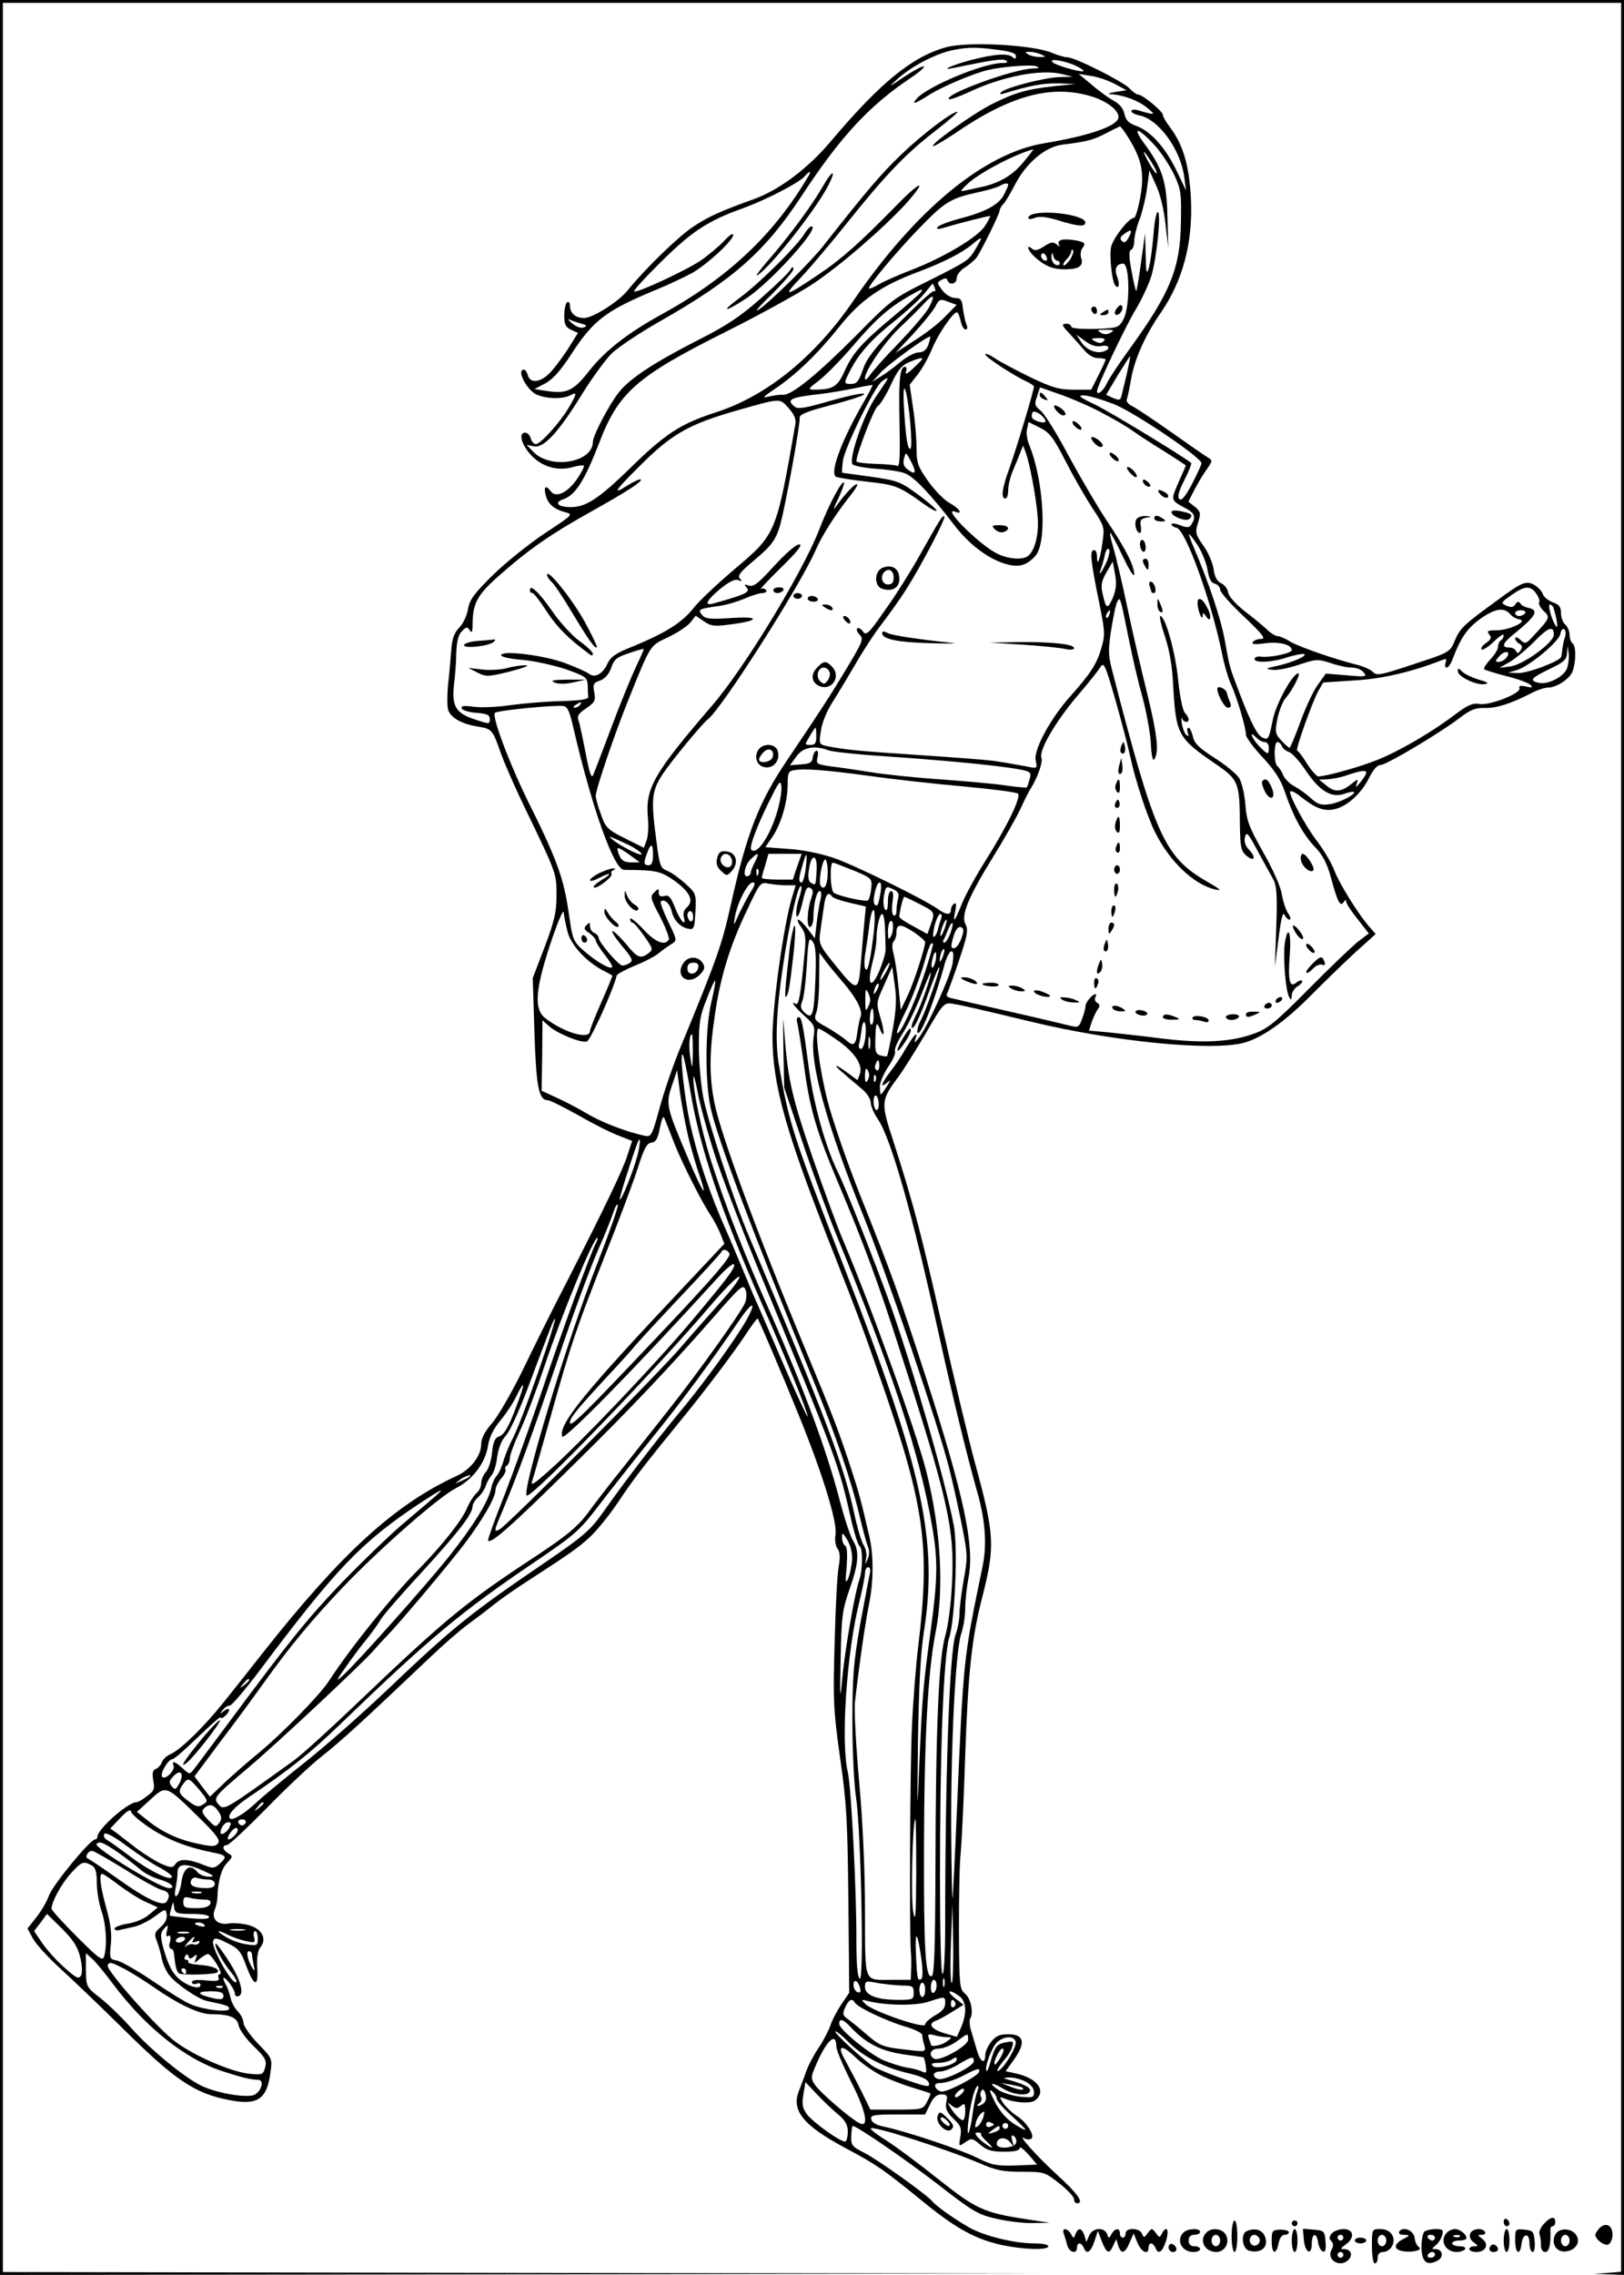 <?xml version="1.0" standalone="no"?>
<!DOCTYPE svg PUBLIC "-//W3C//DTD SVG 20010904//EN"
 "http://www.w3.org/TR/2001/REC-SVG-20010904/DTD/svg10.dtd">
<svg version="1.0" xmlns="http://www.w3.org/2000/svg"
 width="567pt" height="794pt" viewBox="0 0 567 794"
 preserveAspectRatio="xMidYMid meet">

<g transform="translate(0,794) scale(0.1,-0.1)"
fill="#000000" stroke="none">
<path d="M0 3970 l0 -3970 1833 2 1832 3 -1827 2 -1828 3 0 3960 0 3960 2825
0 2825 0 0 -3959 0 -3960 -47 -4 -48 -3 53 -2 52 -2 0 3970 0 3970 -2835 0
-2835 0 0 -3970z"/>
<path d="M3303 7775 c-119 -33 -230 -124 -403 -329 -80 -95 -181 -170 -268
-201 -116 -42 -157 -60 -210 -95 -51 -33 -167 -145 -232 -225 -33 -40 -121
-95 -151 -95 -30 0 -49 17 -49 43 0 10 -4 15 -10 12 -5 -3 -10 -24 -10 -46 0
-32 5 -41 24 -50 l24 -11 -39 -62 c-22 -33 -51 -71 -65 -83 -31 -29 -64 -30
-71 -3 -3 11 -9 20 -14 20 -26 0 8 -68 42 -86 33 -16 92 -18 120 -4 25 14 24
7 -6 -44 -31 -52 -98 -126 -114 -126 -7 0 -15 9 -18 20 -3 11 -12 20 -19 20
-24 0 -15 -38 17 -75 38 -43 93 -60 146 -46 20 6 39 8 41 6 3 -3 -7 -23 -22
-45 -32 -48 -74 -69 -92 -46 -17 24 -27 19 -19 -11 7 -31 28 -50 69 -61 28 -7
26 -9 -70 -72 -54 -36 -136 -101 -181 -145 -67 -66 -83 -87 -89 -120 -3 -22
-17 -52 -31 -66 -19 -20 -25 -40 -28 -85 -3 -33 -7 -85 -11 -117 -3 -32 -3
-69 0 -82 7 -29 47 -52 105 -61 49 -8 51 -11 80 -94 13 -36 51 -123 86 -195
109 -225 108 -224 108 -300 0 -58 -7 -89 -41 -179 l-42 -110 6 -190 c6 -191
15 -236 47 -236 7 0 55 -24 107 -53 52 -30 116 -62 141 -71 l46 -18 -15 -46
c-16 -53 -80 -185 -209 -438 -49 -94 -119 -235 -157 -314 -38 -78 -87 -163
-108 -187 -26 -30 -38 -54 -38 -74 0 -40 -37 -88 -85 -110 -215 -99 -400 -267
-672 -611 -45 -57 -108 -137 -141 -178 -68 -85 -149 -165 -186 -182 -14 -6
-28 -19 -31 -29 -3 -9 -13 -20 -21 -23 -11 -4 -13 -14 -9 -40 6 -30 3 -37 -22
-55 -15 -12 -31 -21 -36 -21 -29 1 -137 -94 -137 -121 0 -5 -4 -9 -8 -9 -17 0
-148 -159 -161 -196 -8 -22 -28 -56 -45 -77 l-30 -38 19 -35 c10 -19 54 -67
98 -107 44 -40 141 -133 217 -208 182 -180 250 -226 372 -249 97 -19 130 3
142 95 7 50 7 51 -43 102 -28 29 -51 62 -51 73 0 11 -9 29 -20 40 -11 11 -22
32 -25 47 -4 16 -10 36 -16 45 -16 30 -10 34 11 8 11 -14 20 -31 20 -38 0 -8
6 -12 13 -9 21 7 7 59 -36 125 -22 34 -42 60 -44 58 -7 -6 26 -67 54 -100 13
-16 21 -31 18 -34 -13 -13 -89 122 -81 143 4 13 13 12 50 -7 39 -19 47 -28 66
-80 27 -73 43 -75 38 -5 -2 35 2 60 11 70 24 30 6 65 -41 78 -23 6 -53 8 -67
6 -39 -8 -64 14 -52 46 6 14 10 34 10 44 2 57 13 99 33 120 21 23 22 25 5 34
-20 12 -23 29 -5 29 7 0 69 58 138 128 69 71 157 154 197 185 66 52 138 118
373 341 47 45 107 97 133 116 26 19 66 49 88 67 21 17 72 53 112 79 156 101
184 120 226 159 24 22 70 78 101 125 51 77 93 131 222 289 75 91 185 237 222
294 21 32 40 57 41 55 6 -7 81 -183 142 -333 84 -206 137 -377 130 -421 -3
-18 0 -40 7 -49 9 -12 10 -31 4 -64 -5 -25 -11 -145 -14 -266 -6 -202 -4 -235
19 -400 23 -158 26 -220 29 -500 l3 -320 -27 -40 c-15 -22 -33 -56 -39 -75 -7
-19 -25 -54 -40 -76 -16 -23 -35 -59 -43 -80 -7 -22 -20 -53 -26 -70 -29 -70
14 -123 167 -204 105 -56 128 -72 274 -191 110 -89 177 -125 268 -145 77 -16
161 -18 161 -4 0 6 -21 10 -47 10 -73 0 -177 26 -230 56 -55 32 -113 73 -128
91 -20 24 -190 145 -237 169 -44 22 -47 27 -46 59 1 19 3 35 5 35 14 0 182
-115 295 -202 125 -97 143 -108 207 -122 39 -9 96 -16 128 -15 l58 1 -85 13
c-145 22 -174 36 -305 140 -66 53 -146 112 -177 132 -32 20 -58 39 -58 44 0
13 266 -72 382 -122 55 -24 80 -29 146 -29 78 0 80 -1 131 -41 28 -22 51 -47
51 -55 0 -8 5 -14 10 -14 27 0 2 35 -71 101 -72 66 -142 145 -111 125 7 -4 16
-4 22 -1 15 9 -14 57 -50 80 -17 11 -38 31 -47 44 -15 23 -14 24 3 17 38 -16
94 -19 109 -6 40 33 6 78 -72 94 l-32 7 31 43 c40 58 33 86 -22 86 -30 0 -43
-6 -59 -26 -12 -15 -21 -35 -21 -45 0 -36 -17 -27 -29 14 -7 23 -16 55 -21 71
-5 16 -6 34 -3 40 13 20 3 71 -18 88 -19 16 -20 28 -21 225 0 114 2 233 6 263
3 30 11 186 16 345 10 290 23 410 60 553 45 177 43 215 -29 477 -22 83 -72
292 -111 465 -73 322 -102 433 -171 647 -45 137 -44 142 20 228 16 22 58 89
93 148 60 104 64 108 93 104 35 -6 80 -16 275 -63 289 -70 633 -104 745 -73
63 18 144 75 235 168 47 47 116 114 154 149 l69 62 -20 23 c-38 42 -106 151
-124 198 -10 27 -37 72 -59 101 -44 57 -103 168 -95 176 3 3 18 -4 33 -16 52
-42 83 -54 118 -47 45 8 97 55 124 110 14 28 28 45 40 45 20 0 205 110 276
164 38 29 55 36 88 35 40 -1 89 14 163 52 21 11 46 19 56 19 31 0 77 30 87 56
13 33 13 91 0 99 -5 3 -10 17 -10 29 0 13 -7 29 -15 36 -8 7 -15 25 -15 40 0
22 -6 30 -29 38 -16 6 -32 19 -35 30 -4 10 -17 24 -30 31 -28 15 -42 10 -131
-56 -114 -83 -127 -95 -145 -137 -17 -41 -19 -43 -126 -78 -138 -46 -147 -48
-162 -32 -7 7 -31 18 -55 24 -76 19 -201 62 -233 81 -17 11 -37 19 -44 19 -7
0 -25 11 -39 25 -14 13 -49 42 -78 64 -30 24 -53 50 -55 63 -2 13 -13 27 -24
32 -15 7 -23 22 -27 50 -3 22 -19 59 -36 82 -27 39 -29 45 -18 80 10 33 9 38
-11 55 l-23 18 22 43 c12 23 31 55 43 71 20 29 20 30 2 41 -10 6 -68 46 -130
90 -61 43 -121 83 -134 89 -12 6 -21 16 -18 23 3 7 10 41 16 76 12 66 50 151
103 227 77 112 112 244 105 397 -6 117 -27 189 -74 251 -13 17 -24 36 -24 42
0 12 -71 71 -86 71 -6 0 -19 9 -30 21 -22 24 -191 109 -217 109 -10 0 -34 7
-55 16 -68 28 -295 40 -369 19z m188 -10 c38 -5 56 -11 56 -21 0 -10 -4 -11
-11 -4 -15 15 -62 12 -144 -9 -72 -19 -116 -40 -57 -27 130 27 165 32 177 25
9 -6 5 -9 -13 -9 -67 0 -264 -83 -299 -125 -19 -22 -6 -18 46 15 45 28 155 75
205 86 54 12 148 19 166 13 14 -6 12 -8 -11 -8 -68 -2 -310 -90 -293 -107 3
-3 34 8 69 24 117 56 255 82 328 63 l35 -9 -45 -1 c-51 -1 -190 -37 -205 -53
-7 -7 -2 -8 15 -3 84 26 132 35 185 34 l60 -2 -75 -8 c-95 -10 -139 -23 -220
-64 -65 -33 -221 -145 -201 -145 5 0 38 20 73 43 193 133 337 173 477 131 58
-17 104 -54 95 -78 -11 -29 -108 -61 -258 -86 -209 -34 -449 -232 -666 -549
-134 -196 -303 -333 -480 -390 -124 -40 -177 -74 -304 -199 -106 -103 -151
-132 -203 -132 -46 0 -60 16 -25 28 41 14 74 67 122 191 69 182 130 236 448
395 114 57 248 131 297 163 97 64 250 197 328 282 79 89 52 82 -36 -9 -123
-125 -188 -184 -269 -238 -117 -79 -129 -81 -62 -11 33 35 103 118 156 184
137 172 210 248 311 326 49 38 85 69 80 69 -19 0 -121 -77 -196 -149 -69 -66
-119 -124 -270 -316 -44 -57 -186 -197 -227 -225 -19 -13 0 10 43 51 42 42 77
82 77 90 -1 10 -3 9 -11 -3 -5 -10 -51 -54 -101 -98 -71 -63 -120 -96 -217
-145 -159 -81 -242 -136 -280 -184 -34 -42 -91 -152 -91 -173 0 -73 -149 -98
-209 -34 l-22 23 26 -5 c34 -6 85 49 167 182 34 55 80 118 102 141 23 22 100
74 171 114 255 145 366 243 493 436 137 209 236 315 380 412 29 19 51 38 48
41 -4 3 -34 -13 -69 -36 -56 -38 -58 -39 -25 -9 52 47 134 89 194 102 57 11
82 11 165 0z m144 -15 c18 -8 18 -9 -5 -9 -14 0 -32 4 -40 9 -12 8 -12 10 5 9
11 0 29 -4 40 -9z m120 -39 c22 -11 34 -20 26 -20 -19 -1 -94 21 -105 31 -19
16 39 7 79 -11z m139 -65 l39 -21 -39 -6 c-23 -4 -29 -7 -15 -8 43 -2 98 -23
127 -48 31 -25 29 -26 -36 -7 -11 3 -20 1 -20 -4 0 -5 13 -12 29 -15 67 -14
144 -120 156 -217 l6 -45 -34 71 c-39 80 -90 137 -141 155 -25 9 -36 20 -40
41 -4 19 -17 35 -37 46 -17 9 -52 34 -77 56 l-46 38 44 -7 c25 -4 62 -17 84
-29z m49 -192 c44 -73 53 -120 38 -203 -7 -39 -17 -71 -21 -71 -18 0 -70 -66
-80 -99 -8 -31 2 -126 15 -139 12 -12 15 8 5 33 -10 27 -2 44 21 45 24 0 25
-153 1 -195 -16 -29 -19 -30 -99 -33 -52 -1 -83 2 -83 8 0 5 -7 10 -15 10 -20
0 -19 -5 8 -33 12 -13 34 -38 49 -55 17 -21 35 -32 52 -32 14 0 26 -2 26 -5 0
-3 -11 -28 -25 -55 l-25 -50 -62 0 c-51 0 -74 7 -152 44 -50 25 -106 54 -123
66 -18 12 -33 18 -33 13 0 -9 99 -74 143 -94 15 -7 27 -15 27 -18 0 -13 -62
-219 -85 -283 -27 -73 -31 -108 -15 -108 6 0 10 13 10 29 0 16 7 46 16 67 9
22 21 50 26 64 l10 25 9 -24 c14 -37 37 -159 42 -226 5 -61 -11 -121 -36 -137
-20 -13 -67 -9 -104 9 -60 28 -199 166 -148 147 29 -12 15 12 -19 30 -19 10
-53 45 -75 76 -37 52 -41 65 -41 116 0 32 -5 95 -12 139 l-12 82 28 36 c16 20
38 60 50 89 20 50 73 128 87 128 4 0 9 -13 13 -30 3 -16 11 -30 17 -30 7 0 8
7 3 18 -4 9 -9 34 -12 55 -3 31 -8 37 -27 37 -14 0 -33 11 -45 27 -19 25 -20
27 -3 36 12 7 18 7 21 -1 6 -19 32 -14 32 7 0 10 12 27 28 37 15 9 33 25 40
33 15 19 82 154 82 166 0 5 6 16 14 24 8 9 26 40 41 69 39 74 104 129 163 137
89 11 107 16 152 39 25 13 47 24 50 25 3 0 18 -20 33 -45z m92 -25 c20 -23 49
-67 64 -98 24 -51 26 -66 24 -166 -2 -160 -36 -245 -177 -440 -36 -49 -73
-105 -81 -122 -13 -28 -35 -45 -35 -28 0 16 96 218 130 276 23 37 50 94 60
126 19 65 35 223 22 223 -5 0 -12 -37 -15 -82 -4 -46 -11 -96 -16 -113 -8 -25
-10 -18 -11 45 l-2 75 -14 -99 c-7 -54 -15 -100 -17 -102 -1 -2 -9 29 -16 69
-10 52 -10 72 -2 75 6 2 11 16 11 30 0 15 8 50 19 77 10 28 22 77 26 110 l8
60 23 -51 c14 -29 28 -86 33 -135 l10 -84 -3 110 c-3 123 -17 168 -83 257 -44
61 -17 52 42 -13z m-462 -55 c-38 -47 -87 -75 -153 -88 -19 -4 -44 -10 -55
-12 -14 -4 -10 3 15 26 45 40 164 102 228 119 2 1 -14 -20 -35 -45z m447 0
c12 -19 21 -37 18 -39 -2 -2 -14 14 -26 36 -28 49 -22 52 8 3z m-1196 -46
c-120 -205 -280 -356 -510 -483 -121 -66 -200 -128 -255 -197 -57 -73 -80 -84
-154 -72 l-39 6 38 20 c26 14 52 43 90 101 78 120 121 153 300 227 44 18 98
44 122 57 52 29 144 114 144 133 0 8 -15 -2 -32 -21 -18 -19 -55 -50 -81 -68
-52 -35 -226 -116 -233 -108 -3 3 40 50 95 104 107 106 163 143 290 188 81 30
192 88 211 110 15 18 24 20 14 3z m696 -33 c0 -4 -7 -19 -15 -35 -18 -35 -65
-60 -158 -84 -37 -10 -70 -23 -74 -29 -4 -7 2 -8 18 -3 61 18 164 44 166 42 1
-1 -6 -16 -17 -33 -23 -39 -144 -111 -255 -154 -44 -17 -95 -39 -114 -50 -18
-11 -35 -18 -37 -16 -6 6 90 122 175 210 90 93 110 105 206 126 33 7 67 17 75
22 17 10 30 11 30 4z m420 -185 c-9 -16 -15 -19 -23 -11 -8 8 -6 15 9 25 24
18 29 14 14 -14z m-531 -34 c-27 -46 -26 -45 -169 -117 -121 -60 -129 -66
-250 -189 -133 -134 -226 -210 -256 -208 -11 1 -32 -2 -49 -6 -26 -6 -23 -3
18 25 74 49 151 123 227 218 75 95 148 145 281 194 84 32 147 64 182 93 38 32
40 30 16 -10z m-145 -142 c3 -8 2 -13 -3 -10 -5 3 -58 -46 -119 -108 -87 -90
-115 -125 -129 -165 -14 -41 -22 -51 -40 -51 -28 0 -28 1 -4 48 31 60 75 109
155 172 41 33 87 75 103 95 15 19 29 35 29 35 1 0 5 -7 8 -16z m-49 -14 c-3
-5 -45 -42 -93 -82 -112 -93 -146 -131 -174 -195 -24 -53 -40 -63 -106 -63
-23 0 -21 3 20 34 24 19 77 73 117 120 78 91 122 130 192 171 50 28 53 29 44
15z m29 -52 c-9 -18 -56 -73 -104 -123 -48 -49 -94 -101 -103 -115 -12 -16
-17 -19 -17 -9 0 26 73 131 125 179 27 25 62 60 78 77 37 40 44 36 21 -9z m55
-34 c-22 -23 -70 -60 -107 -83 l-66 -43 62 66 c34 37 68 79 77 95 14 27 17 29
45 18 l30 -11 -41 -42z m-1271 -23 c21 -6 23 -9 10 -14 -10 -3 -26 2 -40 14
-13 11 -17 17 -10 14 8 -4 25 -10 40 -14z m1850 -32 c-12 -7 -24 -7 -35 0 -15
9 -12 10 17 10 29 0 32 -1 18 -10z m-637 -43 c-7 -18 -18 -26 -34 -26 -13 0
-41 -15 -63 -33 -21 -18 -52 -41 -69 -51 l-30 -19 30 33 c28 30 167 131 173
125 1 -1 -2 -14 -7 -29z m603 -4 c28 6 36 -9 11 -18 -25 -10 -62 4 -80 32
l-17 26 30 -22 c20 -15 39 -21 56 -18z m9 17 c-8 -8 -16 -8 -30 0 -16 9 -14
10 12 11 21 0 26 -3 18 -11z m80 -119 c-9 -36 -17 -71 -19 -77 -3 -10 -9 -10
-28 -2 l-24 11 41 69 c23 37 42 67 43 66 1 -1 -5 -31 -13 -67z m-713 57 c0 -2
-14 -16 -32 -33 -20 -19 -29 -23 -25 -11 4 9 2 17 -3 17 -17 0 -22 -41 -20
-158 3 -157 2 -194 -8 -188 -5 3 -39 6 -75 7 -37 1 -67 5 -67 9 0 25 62 185
74 192 9 5 29 38 46 74 23 50 37 68 62 79 33 14 48 18 48 12z m-124 -75 c-3
-5 -21 -32 -40 -60 -41 -61 -95 -217 -79 -233 5 -5 41 -12 79 -15 38 -2 84 -9
101 -15 32 -10 94 -76 175 -182 47 -62 112 -113 169 -132 52 -18 82 -11 114
25 42 46 29 265 -22 388 -7 18 -11 43 -7 55 l5 24 40 -20 c33 -16 47 -34 89
-116 27 -53 69 -126 93 -163 43 -65 44 -67 36 -123 -8 -58 -19 -86 -19 -47 0
12 -4 22 -10 22 -16 0 -13 -34 20 -195 18 -90 19 -103 4 -151 -15 -52 -39 -88
-106 -163 -69 -76 -130 -188 -122 -225 6 -29 6 -29 -32 -21 -65 12 -78 14
-119 20 -22 3 -140 12 -261 20 -210 14 -251 18 -317 31 -27 6 -28 7 -21 52 3
27 20 68 38 97 18 28 54 88 81 134 26 46 69 112 95 145 26 34 63 86 82 116 52
81 141 251 135 257 -6 6 -15 -9 -87 -137 -29 -52 -82 -137 -119 -188 -58 -84
-67 -92 -78 -76 -7 10 -16 14 -20 11 -4 -4 0 -14 9 -23 14 -14 9 -25 -46 -117
-59 -98 -95 -153 -205 -316 -102 -150 -144 -259 -201 -516 -30 -133 -46 -180
-174 -490 -25 -60 -58 -156 -73 -212 -27 -98 -29 -102 -53 -97 -64 14 -150 47
-200 77 -30 18 -78 43 -107 56 l-52 24 2 123 1 123 21 -19 c28 -26 114 -62
134 -55 13 4 94 184 104 230 1 5 29 20 62 34 33 13 72 33 86 45 15 12 35 26
45 32 18 11 18 14 -13 77 -17 36 -29 67 -26 70 11 12 32 -6 38 -33 7 -32 31
-57 60 -62 18 -3 20 3 23 60 3 62 2 64 -34 97 -20 18 -48 39 -63 45 -25 10
-28 17 -39 103 -20 149 -17 177 23 237 30 45 138 176 157 190 48 37 318 460
374 586 24 56 70 127 121 192 19 23 30 42 25 42 -10 0 -41 -33 -75 -80 -9 -14
-6 -1 9 28 14 30 23 56 21 58 -8 8 -54 -79 -87 -165 -58 -149 -262 -485 -375
-615 -202 -235 -232 -287 -223 -388 3 -29 1 -65 -4 -80 l-10 -27 -66 33 c-62
31 -68 38 -84 84 -10 27 -18 56 -18 64 0 23 65 214 113 333 81 201 75 190 140
221 33 16 68 39 78 52 l18 23 28 -19 c24 -17 36 -19 89 -12 106 13 112 30 9
23 -76 -5 -93 -3 -104 11 -16 19 -11 21 59 31 24 3 64 15 88 25 25 11 53 20
64 20 10 0 16 5 13 10 -4 6 -12 8 -18 4 -7 -3 25 31 70 75 59 58 77 81 63 81
-11 0 -47 -32 -87 -75 -54 -60 -72 -74 -88 -69 -17 6 -18 5 -7 -8 12 -15 -8
-24 -120 -55 -31 -8 -20 13 27 52 31 25 51 35 63 30 13 -5 14 -3 5 6 -9 9 2
23 46 60 74 62 85 79 104 164 26 120 61 319 59 336 -2 12 22 22 105 44 59 15
112 32 118 37 13 11 -40 1 -144 -29 -64 -18 -86 -21 -97 -12 -30 25 -15 32 91
44 28 3 79 12 115 19 36 8 66 13 67 12 1 0 -17 -35 -41 -76 -72 -128 -109
-231 -87 -244 5 -3 53 -11 107 -17 100 -11 112 -15 198 -77 25 -18 46 -29 46
-24 0 4 -29 30 -65 56 -61 45 -72 49 -163 62 -53 7 -99 14 -101 14 -2 0 -1 19
2 42 6 45 109 255 135 276 18 14 25 16 18 4z m82 -145 c4 -49 5 -90 1 -93 -10
-6 -17 40 -23 146 -6 109 10 70 22 -53z m679 27 c38 -20 82 -46 98 -58 17 -12
65 -44 108 -70 42 -27 77 -49 77 -51 0 -1 -12 -29 -26 -60 -27 -63 -28 -60 29
-91 28 -15 33 -29 17 -54 -7 -12 -15 -13 -40 -3 -16 6 -30 8 -30 3 0 -4 8 -10
18 -12 32 -9 119 -249 158 -436 8 -41 23 -93 34 -115 21 -49 50 -147 50 -171
0 -9 26 -45 59 -80 41 -44 63 -78 76 -117 28 -84 63 -150 105 -194 28 -29 43
-58 56 -105 23 -86 33 -107 45 -89 5 9 9 10 9 2 0 -6 18 -34 40 -61 l39 -50
-37 -28 c-20 -16 -98 -90 -172 -165 -115 -116 -143 -139 -190 -156 -81 -30
-178 -35 -321 -18 -68 9 -154 18 -191 22 l-66 6 10 31 c6 17 16 37 21 44 8 10
7 16 -2 22 -8 4 -10 13 -7 19 4 6 4 11 1 11 -11 0 -35 -28 -35 -41 0 -7 -5
-27 -12 -45 -10 -29 -14 -31 -42 -24 -17 4 -74 18 -126 30 -52 12 -131 30
-175 40 -44 10 -92 21 -108 25 -22 4 -26 9 -18 23 4 9 23 61 41 115 28 83 31
102 21 121 -17 30 10 95 95 233 37 59 80 135 96 168 15 33 32 67 38 75 23 37
42 91 36 106 -9 24 47 122 122 211 37 43 74 89 82 102 14 22 17 17 54 -111 21
-73 44 -162 52 -198 17 -81 60 -212 87 -265 51 -103 137 -184 212 -200 22 -5
15 2 -29 27 -151 87 -183 157 -334 742 -13 50 -13 70 -2 140 7 44 16 88 21 96
10 19 10 18 39 -125 12 -60 33 -153 48 -205 14 -52 28 -126 30 -164 2 -46 7
-65 13 -55 16 26 9 86 -25 226 -19 76 -51 212 -70 303 -19 91 -42 186 -50 213
-8 26 -12 47 -9 47 2 0 22 -37 43 -82 22 -46 39 -74 40 -63 0 31 -31 92 -98
191 -33 50 -92 151 -132 225 -39 74 -82 143 -96 155 -22 18 -23 23 -13 51 l10
31 80 -28 c43 -16 109 -45 146 -66z m31 36 c73 -29 307 -187 307 -207 0 -4
-15 -37 -33 -72 -24 -45 -37 -60 -44 -53 -8 8 -3 27 17 66 16 31 26 58 24 60
-29 24 -281 177 -334 203 -55 26 -64 33 -42 33 16 0 63 -14 105 -30z m-1111
-70 c-67 -384 -67 -384 -213 -507 -60 -51 -125 -112 -144 -137 -39 -49 -96
-85 -210 -132 -61 -24 -78 -36 -90 -62 -16 -35 -44 -49 -63 -34 -7 6 -43 22
-82 37 -74 28 -225 47 -225 28 0 -6 33 -13 73 -16 39 -3 107 -18 150 -32 71
-25 77 -29 79 -56 0 -16 1 -35 2 -41 1 -9 -27 -13 -94 -15 -52 -1 -132 -8
-177 -14 -45 -7 -102 -9 -128 -6 -35 5 -46 4 -43 -6 3 -6 25 -13 51 -15 38 -3
47 -7 47 -22 0 -18 -1 -18 -52 -1 -67 22 -81 46 -73 121 4 30 8 81 8 112 2 40
7 63 20 75 15 16 19 16 27 3 7 -11 10 -6 10 20 0 75 17 105 95 173 103 91 180
144 320 222 130 73 179 105 172 112 -3 2 -25 -8 -49 -23 -51 -33 -42 -17 42
66 115 116 174 149 345 198 152 43 147 43 178 8 20 -22 27 -39 24 -56z m873 9
c0 -9 -39 1 -46 12 -3 5 -2 14 1 20 7 10 45 -16 45 -32z m-466 -146 c17 -35
11 -42 -17 -20 -11 8 -15 20 -11 35 7 26 6 27 28 -15z m1032 -372 c5 -31 12
-45 25 -48 11 -3 19 -13 19 -21 0 -9 37 -51 83 -94 65 -62 78 -78 60 -78 -12
0 -25 -5 -29 -11 -5 -8 8 -9 44 -4 49 6 92 -5 92 -24 0 -11 -75 -27 -107 -23
-13 2 -23 -2 -23 -8 0 -15 63 -12 115 6 26 8 52 13 58 11 15 -5 -45 -31 -98
-42 -37 -8 -38 -9 -12 -13 15 -2 57 6 92 18 60 20 66 20 110 6 25 -9 58 -16
74 -16 16 0 35 -7 42 -17 13 -15 8 -16 -59 -10 l-73 6 -28 -39 c-16 -22 -43
-80 -61 -130 -18 -49 -35 -90 -38 -90 -2 0 -15 11 -28 25 -22 23 -23 30 -14
77 6 29 19 61 29 72 23 26 54 86 44 86 -20 -1 -78 -106 -89 -162 -14 -68 -16
-71 -35 -63 -18 7 -40 48 -81 155 -37 98 -33 82 -52 186 -13 74 -57 204 -107
321 -26 61 -24 63 11 12 16 -24 32 -64 36 -88z m-351 31 c-17 -38 -33 -60 -21
-27 4 11 10 32 13 47 3 15 9 25 14 22 5 -3 2 -21 -6 -42z m21 -127 c-19 -43
-24 -42 -36 11 -7 30 -5 45 13 76 l22 38 8 -44 c6 -32 4 -53 -7 -81z m1478 13
c8 -12 13 -25 10 -30 -4 -5 4 -19 15 -30 24 -22 23 -25 -33 -85 -28 -31 -31
-32 -48 -16 -10 9 -18 11 -18 5 0 -6 7 -15 15 -19 10 -6 11 -12 4 -23 -8 -11
-12 -12 -16 -2 -2 6 -13 12 -24 12 -28 0 -23 15 14 45 82 66 92 86 51 94 -10
2 -22 8 -26 15 -6 8 -11 7 -17 -3 -7 -11 -15 -12 -31 -5 -21 9 -20 11 17 37
46 33 67 34 87 5z m60 -50 c11 -36 17 -72 10 -65 -13 13 -32 77 -23 77 6 0 11
-6 13 -12z m-149 -24 c6 -7 19 -14 30 -16 32 -6 -36 -38 -81 -38 -30 0 -34 -2
-25 -14 10 -11 7 -17 -10 -30 -13 -8 -20 -19 -16 -23 4 -3 23 9 42 27 19 19
35 29 35 23 0 -7 -4 -15 -10 -18 -5 -3 -10 -14 -10 -23 0 -9 -12 -28 -27 -44
-14 -15 -24 -30 -21 -34 4 -3 39 -14 78 -24 40 -10 78 -24 84 -31 8 -9 5 -10
-16 -5 -20 4 -26 3 -23 -6 7 -18 -106 -62 -141 -55 -22 4 -40 -4 -84 -37 -80
-61 -195 -128 -273 -159 -63 -25 -175 -56 -204 -57 -6 0 -24 20 -40 45 -15 25
-31 45 -34 45 -8 0 51 165 73 207 l18 31 107 7 c97 5 207 31 307 71 16 6 18 4
13 -9 -3 -9 -2 -17 4 -17 5 0 14 12 20 28 29 77 52 110 100 144 52 36 82 39
104 12z m-1402 1 c-3 -9 -8 -14 -10 -11 -3 3 -2 9 2 15 9 16 15 13 8 -4z
m1452 5 c-3 -5 -13 -10 -21 -10 -8 0 -14 5 -14 10 0 6 9 10 21 10 11 0 17 -4
14 -10z m100 -75 c0 -28 -106 -105 -152 -111 l-38 -5 35 20 c19 11 57 42 85
70 50 52 70 59 70 26z m39 -8 c-4 -12 -8 -31 -9 -42 -1 -11 -3 -23 -4 -27 -3
-15 -116 -58 -150 -57 l-36 1 30 9 c43 12 149 100 153 127 2 12 8 20 13 16 5
-3 7 -15 3 -27z m-3243 -103 c-15 -32 -54 -126 -85 -209 -31 -82 -60 -159 -65
-170 -6 -14 -13 7 -26 75 -10 52 -21 104 -25 115 -6 16 0 25 27 43 30 21 33
27 28 55 -6 29 -3 34 21 42 17 7 30 22 38 44 9 29 19 37 61 51 28 10 51 16 52
15 2 -1 -10 -28 -26 -61z m3250 -7 c-12 -30 -68 -58 -100 -50 -33 8 -25 17 39
48 49 23 60 33 61 54 l2 26 4 -26 c2 -14 -1 -37 -6 -52z m-212 37 c-6 -8 -18
-14 -27 -14 -13 0 -12 3 3 20 20 22 43 17 24 -6z m-3234 -164 c-3 -5 -12 -10
-18 -10 -7 0 -6 4 3 10 19 12 23 12 15 0z m-22 -85 c65 -279 141 -491 176
-491 115 -1 128 -4 180 -41 52 -39 65 -69 37 -92 -8 -7 -12 -21 -8 -33 9 -37
-14 -11 -32 36 -14 35 -21 43 -36 39 -14 -4 -20 0 -20 12 0 15 -1 15 -16 0
-15 -14 -13 -21 21 -85 20 -39 33 -75 30 -80 -14 -22 -49 -8 -90 38 -25 26
-44 41 -45 35 0 -7 4 -13 8 -13 5 0 23 -21 41 -47 31 -44 32 -47 15 -60 -28
-21 -39 -16 -78 32 -21 25 -42 45 -47 45 -6 0 9 -23 32 -51 35 -41 40 -52 29
-59 -8 -6 -20 -10 -27 -10 -13 0 -83 82 -83 97 0 6 -7 13 -15 17 -8 3 -15 13
-15 23 0 14 -2 15 -12 4 -11 -10 -9 -16 10 -28 12 -9 22 -20 22 -25 0 -6 14
-28 31 -50 17 -21 29 -41 26 -44 -8 -8 -57 21 -99 58 -34 29 -39 41 -48 103
-11 73 -12 81 -24 130 -17 64 -48 139 -112 267 -72 143 -138 318 -126 330 8 8
196 27 237 24 16 -1 23 -15 38 -81z m847 -25 c0 -24 -4 -30 -21 -30 -20 0 -20
1 -2 30 9 17 19 30 20 30 2 0 3 -13 3 -30z m1566 -20 c8 0 14 -9 14 -20 0 -26
-4 -25 -35 7 -27 30 -35 55 -9 29 8 -9 22 -16 30 -16z m60 -15 c3 -8 15 -17
25 -20 11 -4 36 -32 57 -63 48 -72 90 -98 134 -83 17 6 33 9 35 7 8 -8 -52
-39 -86 -43 -29 -4 -41 0 -64 21 -15 14 -42 33 -58 42 -16 8 -34 26 -39 39 -5
12 -14 26 -19 30 -14 8 -14 85 -1 85 6 0 13 -7 16 -15z m-1583 -14 c14 -5 98
-14 188 -20 205 -14 364 -29 452 -42 67 -11 69 -12 62 -38 -4 -14 -8 -27 -10
-29 -2 -2 -36 1 -77 7 -40 6 -143 15 -228 21 -85 6 -193 17 -240 25 -47 7
-109 17 -138 20 -50 7 -53 9 -48 31 4 13 2 24 -3 24 -5 0 -11 -10 -13 -22 -2
-19 -10 -24 -42 -26 l-38 -3 22 30 c23 33 63 41 113 22z m142 -89 c83 -12 231
-28 330 -37 99 -9 184 -20 189 -25 12 -12 -38 -115 -117 -240 -32 -51 -68
-117 -79 -145 -24 -61 -33 -71 -23 -26 5 23 4 31 -4 27 -6 -4 -11 -14 -11 -22
0 -19 -17 -18 -48 5 -51 35 -287 151 -362 177 -45 15 -108 28 -156 31 l-82 6
24 35 c31 45 54 123 54 183 0 42 3 48 23 51 38 6 106 1 262 -20z m1735 11 c0
-5 -9 -19 -20 -33 -16 -19 -19 -21 -13 -5 6 18 5 18 -21 -3 -35 -27 -57 -28
-87 -2 l-24 19 30 1 c17 1 48 7 70 15 48 16 65 18 65 8z m-2055 -131 c-26 -90
-72 -158 -92 -138 -8 8 17 76 61 166 35 71 41 80 44 57 2 -15 -4 -53 -13 -85z
m-522 -120 c26 -13 47 -28 47 -33 0 -10 -84 33 -105 54 -12 11 -10 10 58 -21z
m87 -37 c0 -24 -5 -35 -15 -35 -18 0 -19 9 -5 44 13 36 20 32 20 -9z m-80 0
l34 -25 -30 0 c-23 0 -34 6 -42 25 -6 14 -8 25 -4 25 5 0 23 -11 42 -25z m435
-25 c-8 -16 -15 -33 -14 -37 0 -4 -4 -9 -10 -11 -19 -6 -12 37 9 58 28 28 33
25 15 -10z m148 -15 l-15 -45 -54 0 c-30 0 -54 3 -54 6 0 4 5 24 12 45 l11 39
58 0 58 0 -16 -45z m30 -7 c-3 -27 -10 -48 -14 -48 -12 0 -11 15 3 61 14 50
18 46 11 -13z m38 -9 c-3 -51 -3 -50 -20 -40 -9 6 -11 20 -6 50 9 56 30 48 26
-10z m39 -3 c0 -43 -12 -67 -25 -47 -8 14 6 91 16 91 5 0 9 -20 9 -44z m90 6
c64 -27 65 -28 62 -62 -2 -19 -7 -38 -11 -42 -6 -7 -99 13 -120 26 -12 8 -15
106 -3 105 4 0 36 -13 72 -27z m-333 -14 c-3 -8 -6 -5 -6 6 -1 11 2 17 5 13 3
-3 4 -12 1 -19z m-26 -61 c-11 -18 -29 -53 -41 -77 -19 -44 -20 -44 -14 -10 8
49 45 120 62 120 10 0 9 -8 -7 -33z m124 23 l33 0 -14 -47 c-28 -93 -66 -366
-67 -479 0 -172 46 -335 218 -769 82 -209 98 -251 167 -450 146 -422 166 -566
124 -910 -8 -66 -18 -192 -22 -280 -7 -150 -9 -708 -4 -785 2 -19 2 -50 1 -67
l-1 -33 -64 0 c-103 0 -95 -20 -96 243 0 144 -8 314 -21 456 -11 124 -17 246
-14 271 3 25 7 59 9 75 15 119 29 211 42 276 14 73 14 160 0 223 -28 123 -39
163 -65 242 -44 133 -61 178 -161 419 -167 402 -291 738 -315 853 -19 93 -19
177 1 310 19 132 52 240 112 365 45 96 47 99 75 93 16 -3 44 -6 62 -6z m329
-27 c-7 -42 -11 -49 -20 -40 -10 9 5 77 17 77 6 0 7 -15 3 -37z m-283 -14
c-12 -35 -15 -76 -5 -66 4 4 12 29 18 56 9 39 14 48 25 42 11 -7 11 -15 2 -41
-14 -41 -15 -103 -1 -95 6 3 10 19 10 34 0 44 11 91 22 91 6 0 7 -14 2 -32 -4
-18 -10 -55 -13 -83 l-6 -50 -25 33 c-13 17 -28 32 -33 32 -5 0 0 -12 10 -26
16 -22 18 -36 11 -102 -12 -129 -19 -172 -29 -166 -22 13 -6 -9 29 -41 36 -32
38 -38 33 -72 -15 -92 45 -308 174 -628 83 -206 262 -731 299 -880 14 -55 34
-146 45 -202 19 -96 20 -109 6 -185 -8 -46 -15 -99 -15 -119 0 -20 -6 -54 -14
-75 -21 -61 -36 -482 -36 -1016 0 -93 -4 -168 -9 -168 -12 0 -12 597 -1 889 6
156 15 258 24 285 20 59 31 319 16 392 -30 158 -144 552 -221 769 -53 147
-156 409 -184 465 -42 85 -84 235 -100 355 -22 165 -26 185 -37 185 -6 0 -8
-10 -4 -22 3 -13 13 -75 22 -138 20 -157 44 -238 121 -420 87 -206 140 -349
211 -571 172 -531 195 -634 186 -820 -3 -73 -13 -151 -24 -189 -23 -82 -33
-320 -34 -819 -1 -270 -4 -365 -13 -368 -22 -8 -28 91 -27 452 1 386 14 610
40 745 31 154 19 362 -32 565 -36 141 -193 577 -293 812 -17 40 -65 170 -106
289 -74 217 -86 272 -99 464 -2 30 -2 -8 -1 -85 l3 -141 65 -194 c36 -107 89
-251 117 -320 195 -474 292 -769 334 -1015 21 -119 20 -183 -4 -361 -27 -197
-30 -234 -40 -464 -8 -191 -8 -190 -5 75 3 185 9 303 20 375 51 322 -2 568
-275 1270 -181 465 -195 507 -231 716 -13 79 -9 185 15 344 22 150 53 286 63
277 3 -4 0 -20 -6 -38z m345 -3 c-3 -12 -6 -31 -6 -44 0 -13 -4 -20 -10 -17
-6 4 -7 23 -4 46 4 26 3 39 -5 39 -6 0 -11 -16 -11 -37 0 -24 -3 -34 -10 -27
-5 5 -7 26 -4 46 6 35 8 36 31 25 18 -8 23 -16 19 -31z m-231 5 c3 -5 31 -15
62 -22 l56 -13 -8 -85 c-4 -47 -9 -105 -11 -129 -7 -82 -15 -81 -83 4 -61 75
-63 79 -57 123 4 25 9 65 13 89 5 40 15 52 28 33z m305 -26 c55 -28 55 -28 39
-74 l-11 -31 -49 27 c-27 14 -49 29 -49 33 0 16 13 70 17 70 2 0 26 -11 53
-25z m-1229 -95 c11 -47 64 -105 124 -137 17 -8 31 -17 33 -18 1 -1 -16 -43
-38 -92 -22 -50 -40 -95 -40 -101 0 -33 -92 -6 -157 45 -39 31 -34 98 17 254
25 75 46 127 48 115 1 -12 7 -41 13 -66z m1069 -10 c-13 -104 -21 -135 -29
-121 -4 7 -4 33 1 59 4 26 11 71 14 100 4 29 10 49 15 45 4 -4 4 -42 -1 -83z
m-630 59 c0 -11 -4 -17 -10 -14 -5 3 -10 13 -10 21 0 8 5 14 10 14 6 0 10 -9
10 -21z m670 -41 c1 -29 2 -62 2 -73 0 -12 -10 -45 -22 -74 -29 -67 -44 -49
-24 29 8 30 14 66 14 81 0 39 11 89 20 89 5 0 9 -24 10 -52z m196 36 c-3 -9
-9 -27 -12 -40 -3 -13 -10 -24 -14 -24 -4 0 -2 18 3 40 6 22 15 40 20 40 5 0
6 -7 3 -16z m-175 -61 c-9 -15 -10 -13 -11 13 0 17 3 34 8 38 11 12 14 -32 3
-51z m187 26 c-6 -16 -12 -28 -14 -26 -5 5 13 57 20 57 3 0 0 -14 -6 -31z m20
-17 c-7 -18 -16 -32 -21 -32 -4 0 -6 4 -3 9 3 4 10 21 16 36 6 15 13 26 15 23
3 -2 -1 -19 -7 -36z m-125 3 c20 -14 37 -29 37 -33 0 -20 -40 -143 -61 -187
l-24 -50 -8 80 c-4 44 -12 96 -17 115 -6 22 -6 38 0 44 6 6 10 20 10 33 0 30
16 29 63 -2z m165 -16 c-10 -30 -25 -45 -35 -36 -3 3 0 21 7 41 7 23 16 33 25
30 10 -4 11 -12 3 -35z m-511 -145 c-5 -127 -10 -143 -37 -119 -15 14 -17 22
-8 43 5 15 12 72 15 126 5 88 8 97 20 80 11 -14 13 -46 10 -130z m378 9 c-36
-106 -84 -208 -93 -198 -3 2 11 37 31 77 20 40 45 107 58 148 24 82 29 94 36
86 2 -2 -12 -53 -32 -113z m66 66 c-5 -13 -10 -19 -10 -12 -1 15 10 45 15 40
3 -2 0 -15 -5 -28z m-25 -15 c-4 -14 -9 -24 -12 -21 -3 2 -2 17 2 31 3 15 9
25 11 22 3 -3 2 -17 -1 -32z m60 -6 c-7 -44 -90 -227 -120 -263 -13 -16 -15
-17 -10 -2 11 32 -4 17 -32 -30 -15 -27 -40 -64 -56 -84 -31 -41 -37 -59 -11
-38 14 12 14 10 -1 -13 -10 -16 -19 -28 -21 -28 -1 0 -3 12 -3 28 0 15 14 46
30 70 16 23 26 47 23 52 -4 6 8 34 26 62 18 28 47 89 66 137 18 47 32 81 33
75 0 -16 -35 -116 -55 -153 -9 -18 -14 -35 -12 -38 8 -7 27 33 63 132 18 50
33 85 34 79 0 -16 -45 -145 -64 -183 -10 -18 -15 -38 -13 -44 8 -23 60 108 96
241 7 23 17 42 23 42 7 0 8 -14 4 -42z m-383 -66 c47 -55 70 -99 62 -120 -4
-10 -8 -32 -11 -51 -6 -48 -13 -55 -38 -33 -11 10 -42 31 -68 46 -44 24 -47
28 -38 52 6 14 10 67 10 117 l1 92 22 -30 c12 -16 39 -49 60 -73z m152 38 c-9
-16 -18 -30 -21 -30 -2 0 2 14 11 30 9 17 18 30 21 30 2 0 -2 -13 -11 -30z
m22 -202 c-9 -50 -18 -92 -20 -94 -1 -2 -12 -1 -22 2 -16 4 -20 13 -19 47 1
65 4 75 15 48 17 -42 19 -17 3 37 -15 51 -15 53 13 114 l28 63 9 -63 c7 -48 5
-86 -7 -154z m-633 96 c-23 -95 -23 -287 -1 -379 29 -118 142 -419 356 -941
80 -196 133 -351 162 -474 11 -47 24 -95 29 -107 6 -14 6 -31 -1 -45 -9 -22
-9 -22 -5 3 3 14 -1 34 -8 45 -8 11 -23 62 -34 114 -38 172 -100 335 -367 965
-54 127 -143 399 -160 487 -8 44 -15 123 -15 176 0 81 4 108 27 164 14 38 28
67 30 65 2 -2 -4 -35 -13 -73z m577 39 c-12 -20 -14 -14 -5 12 4 9 9 14 11 11
3 -2 0 -13 -6 -23z m-29 -55 c-9 -20 -11 -18 -11 22 0 40 2 42 11 23 8 -17 8
-29 0 -45z m18 -39 c0 -16 -4 -28 -9 -25 -8 5 -3 56 5 56 2 0 4 -14 4 -31z
m-29 -72 c-3 -23 -10 -40 -16 -38 -5 1 -8 8 -6 15 2 6 6 28 9 50 2 21 7 33 11
27 4 -6 5 -30 2 -54z m-101 -5 c63 -43 94 -89 82 -121 l-8 -21 -34 25 c-19 14
-36 25 -39 25 -6 -1 10 -15 92 -84 15 -13 27 -33 27 -44 0 -12 11 -38 25 -58
46 -68 121 -332 211 -743 48 -217 96 -417 138 -566 26 -92 32 -177 17 -250
-68 -329 -67 -315 -91 -875 -6 -146 -13 -274 -14 -285 -2 -11 -4 97 -5 240 -1
304 15 622 35 683 8 23 14 63 14 89 0 25 5 74 12 109 20 112 -16 283 -151 702
-95 292 -113 343 -228 631 -47 118 -98 267 -114 330 -29 114 -46 251 -31 251
4 0 32 -17 62 -38z m-501 -44 c-1 -62 -2 -63 -9 -18 -6 41 -3 80 6 80 2 0 3
-28 3 -62z m618 15 c-3 -10 -5 -2 -5 17 0 19 2 27 5 18 2 -10 2 -26 0 -35z
m-627 -149 c32 -196 106 -417 249 -742 83 -187 161 -381 161 -396 0 -6 -37 72
-81 174 -44 102 -86 199 -93 215 -8 17 -31 71 -51 120 -21 50 -45 108 -55 130
-62 138 -103 261 -131 385 -20 94 -37 250 -25 239 3 -3 15 -60 26 -125z m660
85 c0 -11 -4 -18 -10 -14 -5 3 -7 12 -3 20 7 21 13 19 13 -6z m-37 -22 c3 -8
1 -20 -4 -28 -6 -10 -9 -7 -9 14 0 29 5 35 13 14z m-629 -229 c9 -36 25 -92
36 -124 34 -98 15 -71 -38 54 -76 179 -78 189 -56 253 l18 54 11 -85 c7 -47
20 -115 29 -152z m92 -60 c25 -77 89 -244 141 -372 292 -706 289 -698 338
-914 10 -40 21 -75 26 -78 12 -7 11 -86 -1 -119 -15 -40 -51 -248 -60 -350 -7
-75 -8 -62 -5 75 3 152 6 171 32 246 31 87 34 131 11 167 -8 12 -30 78 -48
147 -46 174 -122 379 -235 636 -101 228 -161 382 -213 544 -32 101 -63 245
-61 289 0 14 7 -9 15 -52 8 -43 35 -142 60 -219z m561 260 c-3 -8 -6 -5 -6 6
-1 11 2 17 5 13 3 -3 4 -12 1 -19z m11 -83 c0 -13 -4 -22 -9 -19 -5 3 -9 16
-9 30 0 14 4 23 9 20 5 -3 9 -17 9 -31z m-712 -140 c30 -74 96 -203 124 -245
10 -14 25 -42 34 -63 l15 -38 -143 -152 c-349 -370 -437 -479 -423 -521 5 -16
248 231 540 551 30 34 58 56 60 50 4 -13 -24 -50 -148 -197 -132 -157 -388
-425 -497 -522 -60 -53 -67 -57 -58 -31 5 15 34 118 65 228 70 249 87 298 192
565 47 118 97 252 111 297 21 65 30 83 47 85 15 2 22 14 29 52 8 37 12 44 17
30 4 -10 20 -50 35 -89z m-131 -40 c-15 -56 -56 -157 -61 -152 -3 3 37 131 61
196 12 33 12 2 0 -44z m-138 -371 c-107 -270 -271 -814 -247 -814 26 0 462
452 649 673 46 53 87 94 92 91 5 -3 -23 -42 -63 -86 -40 -45 -102 -115 -138
-157 -80 -94 -607 -624 -636 -639 -21 -11 -20 -6 11 66 53 127 102 261 196
537 48 143 109 307 134 365 26 58 51 121 57 140 6 19 13 30 15 24 2 -7 -30
-97 -70 -200z m-6 68 c-20 -38 -121 -313 -189 -517 -39 -115 -98 -279 -131
-364 -34 -85 -59 -156 -57 -158 11 -12 78 47 316 282 177 174 333 339 476 503
91 104 99 111 107 90 5 -14 4 -32 -3 -48 -18 -38 -164 -243 -265 -370 -50 -63
-125 -158 -166 -210 -42 -52 -95 -121 -119 -154 -35 -46 -72 -76 -174 -144
-253 -166 -317 -219 -637 -524 -91 -87 -188 -175 -215 -194 -242 -174 -241
-173 -260 -153 -21 24 -18 27 106 132 95 80 395 361 434 406 12 14 32 36 46
50 49 51 209 241 269 319 66 87 111 165 111 192 0 9 9 27 20 40 11 12 17 26
15 31 -3 4 -1 10 5 14 5 3 10 15 10 25 0 11 15 52 34 93 19 40 58 142 86 226
63 187 172 451 186 451 2 0 0 -8 -5 -18z m466 -38 c4 -13 -58 -85 -241 -278
-265 -280 -316 -331 -316 -311 0 17 24 46 139 170 31 33 72 78 90 100 19 22
93 102 165 178 72 76 133 143 135 148 4 12 23 7 28 -7z m38 -266 c-59 -91
-143 -204 -213 -288 -86 -104 -188 -237 -267 -349 -44 -62 -68 -83 -200 -173
-266 -181 -323 -227 -553 -446 -84 -80 -212 -193 -285 -251 -73 -58 -152 -123
-175 -145 -41 -38 -80 -61 -89 -53 -11 11 15 40 65 74 143 96 215 154 322 257
309 298 419 390 681 567 134 91 152 106 217 191 39 51 123 158 187 237 108
133 211 273 309 417 57 82 57 49 1 -38z m-676 -59 c-53 -158 -98 -279 -118
-318 -11 -20 -25 -54 -32 -76 -6 -22 -17 -47 -24 -55 -8 -8 -17 -28 -20 -45
-12 -50 -63 -131 -150 -241 -84 -104 -319 -368 -370 -414 -24 -21 -22 -17 11
30 21 30 54 75 75 100 20 25 41 55 48 67 6 12 70 86 143 165 129 141 178 204
178 231 0 8 9 22 20 32 11 10 22 27 26 39 3 11 13 28 20 37 8 8 17 38 20 65 5
31 15 57 29 72 13 12 46 84 75 160 89 237 94 251 98 248 1 -2 -12 -45 -29 -97z
m-104 -202 c-30 -81 -45 -106 -66 -112 -11 -4 -18 -21 -21 -55 -3 -28 -12 -58
-22 -68 -9 -10 -16 -28 -16 -39 0 -11 -7 -27 -16 -34 -9 -8 -25 -32 -34 -54
-19 -44 -87 -129 -166 -210 -96 -96 -243 -280 -317 -394 -34 -51 -167 -187
-252 -256 -33 -27 -83 -71 -111 -97 l-51 -49 -27 35 -27 36 88 118 c49 64 118
158 153 207 93 130 166 218 277 335 128 134 334 315 395 346 59 30 103 89 112
149 5 30 19 58 43 87 20 24 45 62 56 85 30 62 31 46 2 -30z m-166 -251 c-2 -2
-15 -9 -29 -15 -24 -11 -24 -11 -6 3 16 13 49 24 35 12z m-120 -69 c-14 -12
-65 -56 -114 -97 -48 -41 -143 -133 -212 -204 -121 -127 -181 -201 -400 -496
-60 -80 -113 -152 -120 -160 -10 -13 -14 -12 -35 8 -27 25 -40 28 -32 9 6 -17
-31 -52 -40 -38 -8 12 22 61 36 61 6 0 46 35 89 77 44 42 79 73 79 69 0 -5 7
-3 15 4 21 18 19 35 -2 19 -16 -13 -17 -12 -5 3 8 10 19 16 24 15 6 -1 53 54
105 123 266 355 354 447 557 582 78 51 94 59 55 25z m1456 -223 c-2 -21 -8
-50 -14 -64 -9 -20 -10 -12 -5 41 3 43 2 69 -5 74 -6 3 -11 16 -11 28 0 20 2
19 19 -9 11 -19 17 -45 16 -70z m62 -46 c-3 -13 -18 -93 -34 -178 -23 -133
-27 -181 -27 -340 0 -102 6 -221 13 -265 17 -115 28 -640 13 -631 -8 5 -12 47
-12 129 1 168 -18 543 -30 592 -25 105 -4 421 41 597 10 42 19 86 19 97 0 12
5 21 11 21 7 0 9 -9 6 -22z m-2167 -372 c0 -2 -8 -10 -17 -17 -16 -13 -17 -12
-4 4 13 16 21 21 21 13z m-243 -359 c-13 -24 -16 -25 -27 -12 -11 13 -10 19 5
35 25 27 39 11 22 -23z m70 -25 c30 -37 30 -39 12 -50 -17 -11 -25 -8 -54 14
-33 25 -35 32 -12 62 14 18 19 15 54 -26z m-5 -93 c65 -63 78 -82 69 -93 -10
-12 -21 -12 -79 1 -67 15 -122 42 -175 86 l-29 23 46 42 c56 52 55 52 168 -59z
m228 47 c0 -2 -8 -10 -17 -17 -16 -13 -17 -12 -4 4 13 16 21 21 21 13z m-157
-29 c12 -18 12 -26 2 -40 -11 -15 -14 -14 -38 11 -21 22 -24 31 -15 40 18 18
34 15 51 -11z m-235 -60 c62 -40 127 -65 212 -82 51 -10 54 -15 29 -38 -19
-18 -25 -19 -53 -8 -55 23 -88 25 -102 7 -11 -16 -15 -16 -49 -2 -20 9 -59 33
-86 53 -27 21 -59 45 -71 55 l-23 16 35 37 c25 26 36 32 38 21 2 -8 33 -35 70
-59z m330 22 c-2 -6 -8 -10 -13 -10 -5 0 -11 4 -13 10 -2 6 4 11 13 11 9 0 15
-5 13 -11z m2341 -176 c-1 -154 -3 -178 -11 -133 -8 49 -2 320 8 320 2 0 3
-84 3 -187z m-2399 157 c-9 -17 -30 -28 -30 -16 0 16 15 36 26 36 12 0 12 -4
4 -20z m30 -8 c0 -10 -22 -32 -32 -32 -5 0 -3 9 4 20 13 20 28 27 28 12z
m-271 -131 c22 -12 41 -26 41 -31 0 -18 -77 19 -142 68 -37 28 -75 55 -84 60
-9 5 -14 14 -10 21 5 7 33 -8 80 -43 41 -30 92 -64 115 -75z m-146 53 c28 -20
63 -47 77 -59 14 -13 44 -28 68 -35 37 -10 59 -30 32 -30 -31 0 -264 142 -253
154 11 11 23 6 76 -30z m22 -58 c56 -36 114 -68 129 -72 26 -6 32 -19 18 -41
-12 -19 -71 8 -171 80 -51 36 -97 67 -104 70 -12 4 -1 27 15 27 5 0 56 -29
113 -64z m-116 14 c14 -7 19 -22 19 -62 0 -29 8 -73 16 -97 16 -44 21 -118 10
-158 -5 -19 -16 -12 -95 67 -49 49 -89 93 -89 98 0 24 34 86 66 122 39 43 45
45 73 30z m392 -20 c38 -17 40 -20 18 -20 -15 0 -32 7 -39 15 -25 31 -48 18
-56 -30 -3 -25 -11 -48 -17 -52 -7 -4 -8 5 -4 27 4 18 7 43 7 56 0 31 30 32
91 4z m-294 -51 c30 -22 72 -49 94 -58 l40 -18 -30 -25 c-17 -15 -49 -28 -75
-32 -25 -4 -46 -12 -46 -17 0 -6 8 -8 18 -5 9 2 31 7 49 11 17 3 50 19 72 35
39 29 40 29 43 7 2 -14 -6 -30 -21 -43 -22 -19 -23 -24 -13 -50 6 -16 14 -43
17 -61 4 -18 15 -43 26 -57 24 -31 102 -84 132 -90 67 -14 77 -17 77 -27 0
-14 -89 -4 -133 15 -19 7 -78 44 -131 80 -54 37 -111 69 -126 73 -28 5 -28 7
-23 57 4 36 -1 74 -16 127 -21 76 -26 119 -14 119 3 0 30 -18 60 -41z m309 21
c15 0 24 -6 24 -15 0 -10 -10 -15 -29 -15 -42 0 -61 9 -54 26 3 9 12 13 20 10
8 -3 26 -6 39 -6z m-23 -47 c-7 -2 -21 -2 -30 0 -10 3 -4 5 12 5 17 0 24 -2
18 -5z m9 -23 c20 0 26 -4 22 -15 -4 -10 -20 -15 -50 -15 -38 0 -44 3 -44 21
0 17 4 20 23 15 12 -3 34 -6 49 -6z m-41 -50 c35 0 59 -4 59 -11 0 -7 -22 -8
-67 -4 -38 4 -69 8 -70 9 -1 1 1 13 5 26 7 25 7 25 10 3 3 -21 9 -23 63 -23z
m2652 -241 c-4 -5 -6 56 -3 134 l5 142 3 -134 c1 -74 -1 -138 -5 -142z m-3043
90 c7 -29 8 -54 3 -64 -8 -13 -16 -10 -56 26 -26 22 -61 61 -78 85 l-30 44 23
30 22 30 52 -51 c40 -40 55 -63 64 -100z m434 112 c4 -5 -3 -7 -14 -4 -23 6
-26 13 -6 13 8 0 17 -4 20 -9z m-132 -23 c-3 -13 -1 -19 6 -15 8 6 10 -8 3
-30 -2 -7 5 -18 9 -16 3 1 7 -8 8 -20 4 -40 8 -56 16 -64 8 -8 127 -5 135 3
11 11 -18 23 -61 26 -25 2 -44 6 -41 11 2 4 -1 7 -7 7 -6 0 -8 5 -4 12 6 9 9
9 12 0 3 -10 7 -10 18 -1 12 10 13 8 8 -7 -7 -18 -7 -18 13 -1 11 9 24 17 29
17 13 -1 55 -70 42 -70 -5 0 -8 -6 -5 -13 4 -11 -6 -13 -44 -9 -32 3 -49 1
-49 -6 0 -6 7 -9 15 -6 8 4 15 2 15 -4 0 -15 -32 -9 -63 12 -32 22 -48 51 -67
118 -10 38 -10 51 0 63 17 20 19 19 12 -7z m271 5 c-13 -2 -33 -2 -45 0 -13 2
-3 4 22 4 25 0 35 -2 23 -4z m-195 -10 c-10 -2 -26 -2 -35 0 -10 3 -2 5 17 5
19 0 27 -2 18 -5z m140 -7 c15 -7 42 -17 61 -21 31 -7 33 -5 28 14 -3 11 -1
21 4 21 5 0 9 -12 9 -26 0 -25 -2 -26 -40 -20 -22 3 -55 15 -72 26 -38 23 -31
27 10 6z m2419 -84 c5 -36 5 -65 0 -69 -13 -8 -15 -3 -19 85 -4 90 5 83 19
-16z m-2572 68 c-3 -5 -13 -10 -21 -10 -8 0 -12 5 -9 10 3 6 13 10 21 10 8 0
12 -4 9 -10z m29 -2 c-5 -8 -2 -9 10 -5 11 4 15 3 11 -4 -4 -6 -13 -8 -20 -5
-7 2 -19 -1 -26 -7 -7 -7 -5 -2 5 11 20 23 32 30 20 10z m206 -50 c0 -7 3 -24
6 -38 4 -18 3 -21 -4 -10 -17 27 -24 60 -13 60 6 0 11 -6 11 -12z m-485 -103
c113 -151 252 -262 382 -304 71 -23 96 -29 125 -30 21 -1 12 -38 -13 -52 -24
-12 -123 3 -181 29 -58 26 -182 127 -250 204 -31 35 -78 81 -106 103 -51 40
-51 40 -52 99 l0 59 21 -19 c12 -10 45 -50 74 -89z m38 54 c23 -12 71 -42 107
-67 82 -57 156 -92 196 -92 66 0 92 -11 97 -39 3 -15 27 -48 53 -73 40 -39 46
-50 40 -73 -7 -26 -10 -27 -54 -23 -62 6 -187 59 -257 110 -61 43 -248 255
-239 269 7 12 9 12 57 -12z m217 -9 c0 -5 -2 -10 -4 -10 -3 0 -8 5 -11 10 -3
6 -1 10 4 10 6 0 11 -4 11 -10z m2647 -52 c-3 -7 -5 -2 -5 12 0 14 2 19 5 13
2 -7 2 -19 0 -25z m-294 -7 c3 -14 1 -18 -9 -14 -8 3 -14 14 -14 25 0 23 16
16 23 -11z m145 9 c38 0 42 -2 42 -25 0 -24 -3 -25 -54 -25 -74 0 -116 16
-116 45 0 21 3 22 43 14 23 -4 61 -8 85 -9z m122 1 c0 -11 -4 -23 -10 -26 -6
-4 -10 5 -10 19 0 14 5 26 10 26 6 0 10 -9 10 -19z m-40 -16 c0 -14 -4 -25
-10 -25 -5 0 -10 11 -10 25 0 14 5 25 10 25 6 0 10 -11 10 -25z m-2453 9 c-3
-3 -12 -4 -19 -1 -8 3 -5 6 6 6 11 1 17 -2 13 -5z m3 -30 c0 -12 -7 -14 -32
-9 -59 13 -66 24 -15 25 36 0 47 -4 47 -16z m2568 0 c26 -18 29 -58 8 -109
l-15 -34 -42 12 c-47 14 -61 33 -32 44 10 3 36 18 57 31 l40 25 -30 23 c-32
26 -21 33 14 8z m-48 -27 c0 -15 -11 -28 -35 -41 -19 -11 -35 -25 -35 -32 0
-17 -186 47 -209 72 -15 15 -14 16 9 10 62 -16 166 -17 210 -3 61 20 60 20 60
-6z m-315 3 c10 -17 115 -66 178 -84 31 -9 57 -22 57 -29 0 -7 3 -23 7 -35 6
-23 5 -24 -53 -17 -92 10 -100 13 -148 54 -25 22 -55 46 -66 54 -18 13 -19 18
-9 41 13 28 24 33 34 16z m350 1 c3 -5 1 -12 -5 -16 -5 -3 -10 1 -10 9 0 18 6
21 15 7z m-364 -87 c50 -54 102 -81 176 -93 40 -6 74 -11 76 -11 3 0 7 -13 9
-29 4 -25 2 -28 -11 -22 -9 5 -34 12 -56 15 -22 4 -58 16 -80 25 -51 23 -155
108 -155 127 0 21 14 17 41 -12z m-10 -50 c48 -49 122 -89 206 -109 51 -12 72
-22 76 -35 4 -16 -4 -15 -80 11 -47 16 -98 37 -113 46 -37 24 -144 123 -133
123 5 0 25 -16 44 -36z m344 16 c20 -1 20 -1 1 -15 -18 -14 -56 -21 -56 -11 0
2 -3 12 -7 22 -5 14 -2 16 18 11 13 -4 33 -7 44 -7z m75 -9 c0 -22 -101 -78
-119 -66 -22 13 -11 35 17 35 15 0 43 11 62 25 41 30 40 30 40 6z m-460 -24
c0 -12 23 -66 50 -120 54 -105 66 -166 30 -147 -33 17 -139 109 -155 134 -14
21 -14 27 1 62 38 91 74 126 74 71z m626 18 c6 -15 -37 -89 -59 -102 -13 -8 0
15 23 42 10 11 21 30 24 41 6 19 3 21 -21 16 -33 -6 -39 -14 -54 -66 -6 -21
-12 -36 -14 -34 -10 9 18 84 37 101 25 21 57 22 64 2z m-471 -118 c28 -14 77
-33 110 -43 33 -10 61 -19 63 -20 2 -1 -3 -14 -11 -29 -14 -27 -16 -28 -106
-28 l-92 0 -34 69 c-19 38 -44 84 -54 103 -30 52 -14 58 33 13 22 -22 64 -51
91 -65z m419 63 c-10 -16 -19 -28 -21 -26 -7 7 17 56 27 56 7 0 4 -13 -6 -30z
m-154 -9 c0 -16 -70 -35 -83 -22 -8 8 -3 11 19 11 16 0 36 5 44 10 19 12 20
12 20 1z m60 -5 c0 -18 -105 -70 -125 -62 -23 8 -18 26 8 26 12 0 40 11 62 24
48 29 55 30 55 12z m18 -38 c-5 -15 -106 -68 -129 -68 -9 0 -19 7 -23 15 -4
11 2 15 22 15 15 1 47 11 72 24 54 28 63 30 58 14z m162 -33 c19 -10 30 -23
30 -37 0 -19 -4 -20 -48 -16 -26 3 -60 13 -75 23 -39 25 -26 30 14 6 35 -22
84 -28 94 -12 7 12 -10 23 -60 38 -35 10 -37 11 -12 12 15 1 41 -6 57 -14z
m-657 -112 c28 -23 37 -39 37 -62 0 -16 -3 -32 -8 -35 -11 -7 -112 65 -135 95
-15 21 -18 35 -12 69 l7 43 37 -39 c20 -22 53 -53 74 -71z m646 91 c12 -11 -8
-10 -39 2 l-35 14 35 -6 c19 -4 37 -8 39 -10z m-158 -17 c-5 -13 -12 -49 -16
-80 -4 -32 -11 -59 -14 -62 -4 -2 -3 24 2 57 9 63 22 108 32 108 2 0 1 -10 -4
-23z m-51 -2 c-7 -8 -17 -15 -22 -15 -6 0 -5 7 2 15 7 8 17 15 22 15 6 0 5 -7
-2 -15z m78 -32 c-6 -7 -16 -13 -22 -13 -6 0 -5 4 3 9 7 5 10 14 7 20 -4 6 -4
16 0 23 5 8 10 6 14 -8 4 -10 3 -25 -2 -31z m42 12 c0 -7 23 -33 50 -58 28
-25 50 -47 50 -50 0 -3 -18 6 -41 21 -26 17 -50 45 -66 77 -18 35 -21 46 -9
36 9 -7 16 -19 16 -26z m-176 -12 c-4 -22 1 -34 24 -57 26 -24 30 -33 25 -64
-6 -35 -6 -35 17 -19 22 15 25 15 52 -8 23 -20 41 -25 84 -25 36 0 54 4 54 13
1 6 14 -4 31 -23 l30 -35 -75 -3 c-66 -2 -82 1 -133 26 -57 29 -251 94 -329
110 -24 5 -40 14 -42 25 -3 15 7 17 92 17 l96 0 17 35 c12 25 23 35 40 35 19
0 22 -4 17 -27z m51 -13 c13 11 15 8 15 -19 0 -17 -4 -31 -8 -31 -10 0 -34 26
-47 50 -8 13 -7 13 8 1 14 -11 20 -11 32 -1z m78 -40 c-3 -10 -11 -24 -18 -30
-11 -9 -12 -6 -8 12 5 18 19 37 30 38 0 0 -1 -9 -4 -20z m37 -25 c0 -2 -6 -5
-13 -8 -8 -3 -14 1 -14 8 0 7 6 11 14 8 7 -3 13 -6 13 -8z m50 -5 c0 -5 -4
-10 -10 -10 -5 0 -10 5 -10 10 0 6 5 10 10 10 6 0 10 -4 10 -10z m-30 -9 c0
-5 -10 -11 -22 -14 -22 -6 -22 -6 -4 8 23 17 26 18 26 6z m-65 -19 c-2 -3 8
-16 23 -29 18 -17 20 -22 7 -15 -11 6 -28 19 -38 29 -14 16 -15 20 -2 20 8 0
13 -3 10 -5z m123 -30 c-4 -20 -68 -25 -68 -5 0 23 30 27 46 7 14 -18 15 -18
8 5 -4 16 -3 21 5 16 7 -4 11 -14 9 -23z"/>
<path d="M2872 7288 c-38 -66 -120 -177 -192 -259 -30 -35 -46 -57 -34 -49 51
36 202 228 246 313 30 59 14 55 -20 -5z"/>
<path d="M2808 7123 c-25 -41 -155 -170 -222 -220 -74 -54 -58 -56 23 -2 85
57 258 249 224 249 -5 0 -16 -12 -25 -27z"/>
<path d="M3608 7193 c-10 -2 -18 -9 -18 -13 0 -6 10 -6 24 0 17 6 42 3 87 -11
65 -20 91 -21 88 -4 -4 23 -127 42 -181 28z"/>
<path d="M3707 7103 c-10 -3 -14 -9 -10 -16 5 -9 3 -9 -8 0 -12 10 -21 8 -44
-7 -21 -14 -33 -16 -42 -8 -23 19 -14 -8 10 -29 34 -31 62 -43 104 -43 50 0
67 12 58 39 -4 12 -2 28 5 36 6 7 7 15 3 18 -15 8 -58 14 -76 10z m29 -69
c-10 -14 -20 -23 -23 -20 -3 3 2 12 11 21 9 9 16 21 16 27 0 6 3 8 6 5 4 -4
-1 -18 -10 -33z m-81 -2 c-8 -8 -25 10 -19 20 4 6 9 5 15 -3 4 -7 6 -15 4 -17z
m36 -2 c5 0 9 -4 9 -10 0 -5 -7 -7 -15 -4 -8 4 -14 16 -14 28 1 16 2 17 6 4 2
-10 9 -18 14 -18z"/>
<path d="M3901 6866 c-8 -9 -11 -19 -7 -23 9 -9 29 13 24 27 -2 8 -8 7 -17 -4z"/>
<path d="M3810 6861 c0 -6 5 -13 10 -16 6 -3 10 1 10 9 0 9 -4 16 -10 16 -5 0
-10 -4 -10 -9z"/>
<path d="M3850 6850 c-13 -8 -12 -10 3 -10 9 0 17 5 17 10 0 12 -1 12 -20 0z"/>
<path d="M3474 6092 c8 -8 22 -12 30 -9 26 10 18 24 -14 24 -27 0 -29 -2 -16
-15z"/>
<path d="M3083 5959 c-31 -11 -32 -65 -3 -74 35 -11 60 3 60 35 0 35 -25 51
-57 39z m37 -34 c0 -18 -5 -25 -20 -25 -20 0 -28 28 -13 43 15 16 33 6 33 -18z"/>
<path d="M2700 5880 c0 -5 6 -10 14 -10 8 0 18 5 21 10 3 6 -3 10 -14 10 -12
0 -21 -4 -21 -10z"/>
<path d="M2770 5860 c0 -5 7 -10 15 -10 8 0 15 5 15 10 0 6 -7 10 -15 10 -8 0
-15 -4 -15 -10z"/>
<path d="M2820 5850 c0 -5 9 -10 21 -10 11 0 17 5 14 10 -3 6 -13 10 -21 10
-8 0 -14 -4 -14 -10z"/>
<path d="M2880 5820 c20 -13 33 -13 25 0 -3 6 -14 10 -23 10 -15 0 -15 -2 -2
-10z"/>
<path d="M2950 5775 c7 -9 15 -13 17 -11 7 7 -7 26 -19 26 -6 0 -6 -6 2 -15z"/>
<path d="M3080 5730 c0 -21 56 -32 170 -35 63 -2 97 -1 75 1 -121 13 -211 26
-227 35 -12 7 -18 6 -18 -1z"/>
<path d="M3571 5690 c63 -4 130 -11 147 -15 18 -4 32 -3 32 3 0 14 -79 22
-194 21 l-101 -2 116 -7z"/>
<path d="M2852 5609 c-25 -26 -17 -57 16 -66 42 -10 68 40 36 71 -20 21 -29
20 -52 -5z m44 -14 c4 -8 0 -22 -7 -31 -10 -13 -14 -13 -26 -1 -16 16 -7 47
13 47 8 0 17 -7 20 -15z"/>
<path d="M2650 5326 c-20 -25 -8 -61 22 -64 31 -4 53 26 43 58 -8 24 -47 27
-65 6z m47 -30 c-7 -17 -47 -22 -47 -7 0 5 7 17 16 26 19 19 40 6 31 -19z"/>
<path d="M2504 4945 c-5 -19 -1 -31 14 -45 19 -18 20 -18 37 0 25 28 16 64
-17 68 -22 3 -29 -2 -34 -23z m50 -2 c4 -9 2 -21 -3 -26 -14 -14 -42 10 -34
29 7 19 29 18 37 -3z"/>
<path d="M2387 4580 c-34 -48 18 -84 59 -39 14 15 16 24 8 37 -16 25 -50 26
-67 2z m51 -17 c-5 -26 -38 -29 -38 -4 0 15 6 21 21 21 14 0 19 -5 17 -17z"/>
<path d="M3630 6561 c0 -5 7 -12 16 -15 14 -5 15 -4 4 9 -14 17 -20 19 -20 6z"/>
<path d="M3680 6522 c0 -10 22 -32 32 -32 15 0 8 15 -12 28 -11 7 -20 9 -20 4z"/>
<path d="M3750 6455 c7 -8 17 -15 22 -15 6 0 5 7 -2 15 -7 8 -17 15 -22 15 -6
0 -5 -7 2 -15z"/>
<path d="M3810 6412 c0 -10 22 -32 32 -32 15 0 8 15 -12 28 -11 7 -20 9 -20 4z"/>
<path d="M3880 6345 c7 -8 17 -15 22 -15 6 0 5 7 -2 15 -7 8 -17 15 -22 15 -6
0 -5 -7 2 -15z"/>
<path d="M3945 6290 c10 -11 20 -18 23 -15 7 6 -18 35 -31 35 -5 0 -2 -9 8
-20z"/>
<path d="M3990 6262 c0 -12 19 -26 26 -19 2 2 -2 10 -11 17 -9 8 -15 8 -15 2z"/>
<path d="M4053 6213 c9 -9 20 -13 24 -9 4 4 1 11 -7 16 -25 16 -35 11 -17 -7z"/>
<path d="M4090 6153 c0 -16 52 -35 63 -24 14 14 7 19 -31 27 -18 4 -32 2 -32
-3z"/>
<path d="M3966 6125 c-6 -17 2 -45 14 -45 4 0 5 11 3 24 -4 19 0 25 18 29 23
4 23 4 -2 6 -16 0 -29 -5 -33 -14z"/>
<path d="M4030 6130 c0 -5 10 -10 23 -10 18 0 19 2 7 10 -19 13 -30 13 -30 0z"/>
<path d="M3980 6041 c0 -11 5 -23 10 -26 6 -3 10 3 10 14 0 11 -4 23 -10 26
-5 3 -10 -3 -10 -14z"/>
<path d="M3990 5983 c0 -5 5 -15 10 -23 8 -12 10 -11 10 8 0 12 -4 22 -10 22
-5 0 -10 -3 -10 -7z"/>
<path d="M4014 5894 c3 -9 6 -18 6 -20 0 -2 4 -4 9 -4 5 0 7 9 4 20 -3 11 -10
20 -15 20 -6 0 -7 -7 -4 -16z"/>
<path d="M4041 5833 c-1 -12 4 -25 9 -28 12 -7 12 2 0 30 -8 19 -9 19 -9 -2z"/>
<path d="M4181 5833 c1 -25 17 -63 18 -43 1 13 2 13 11 0 17 -27 22 -2 5 29
-17 34 -35 41 -34 14z"/>
<path d="M4067 5719 c16 -47 26 -104 29 -172 10 -172 16 -183 149 -274 80 -55
83 -64 84 -214 1 -73 4 -89 21 -104 28 -25 38 -10 12 18 -15 15 -19 30 -15 46
5 20 11 13 45 -51 22 -40 46 -84 54 -98 11 -20 14 -56 10 -165 l-5 -140 13
100 c8 65 15 94 20 83 5 -10 13 -18 18 -18 6 0 4 10 -5 23 -8 12 -18 43 -22
67 -4 26 -32 88 -65 146 -49 87 -58 110 -62 167 -3 37 -13 78 -22 92 -9 14
-48 46 -86 70 -53 34 -70 50 -75 74 -4 17 -11 31 -15 31 -5 0 -7 -8 -3 -17 4
-13 3 -15 -5 -8 -7 6 -13 24 -16 40 -2 17 -1 24 1 18 5 -15 23 -17 23 -4 0 5
-6 16 -13 23 -8 8 -18 58 -24 118 -10 98 -45 220 -62 220 -4 0 3 -32 16 -71z"/>
<path d="M4250 5536 c0 -20 25 -66 37 -66 10 0 13 5 8 18 -4 9 -10 25 -12 35
-4 14 -33 26 -33 13z"/>
<path d="M3915 5337 c-4 -10 -5 -21 -1 -24 10 -10 18 4 13 24 -4 17 -4 17 -12
0z"/>
<path d="M3908 5270 c-7 -24 -3 -38 8 -28 3 4 4 17 2 30 l-3 23 -7 -25z"/>
<path d="M3896 5203 c-4 -9 -2 -21 4 -27 7 -7 10 -2 10 17 0 31 -5 34 -14 10z"/>
<path d="M4407 5214 c-3 -4 1 -20 9 -36 20 -38 41 -24 23 15 -12 27 -20 32
-32 21z"/>
<path d="M3896 5141 c-4 -7 -5 -15 -2 -18 9 -9 19 4 14 18 -4 11 -6 11 -12 0z"/>
<path d="M3895 5069 c-4 -12 -2 -26 4 -32 8 -8 11 -2 11 21 0 37 -6 41 -15 11z"/>
<path d="M3897 4985 c-4 -8 -2 -17 3 -20 6 -4 10 3 10 14 0 25 -6 27 -13 6z"/>
<path d="M4542 4939 c3 -23 33 -48 43 -37 8 8 -24 58 -37 58 -5 0 -8 -10 -6
-21z"/>
<path d="M3890 4905 c0 -8 5 -15 10 -15 6 0 10 7 10 15 0 8 -4 15 -10 15 -5 0
-10 -7 -10 -15z"/>
<path d="M3890 4836 c0 -31 6 -34 13 -6 3 11 1 23 -4 26 -5 3 -9 -6 -9 -20z"/>
<path d="M3880 4760 c0 -11 2 -20 4 -20 2 0 6 9 9 20 3 11 1 20 -4 20 -5 0 -9
-9 -9 -20z"/>
<path d="M3870 4698 c0 -19 2 -20 10 -8 13 19 13 30 0 30 -5 0 -10 -10 -10
-22z"/>
<path d="M4520 4691 c11 -22 30 -37 30 -24 -1 11 -26 43 -34 43 -4 0 -2 -9 4
-19z"/>
<path d="M4486 4650 c-7 -46 2 -168 15 -190 7 -12 8 -11 9 5 0 11 9 26 21 33
12 7 18 16 15 19 -3 3 -12 0 -21 -7 -22 -19 -29 8 -22 96 6 79 -6 110 -17 44z"/>
<path d="M3857 4646 c-4 -10 -5 -21 -2 -24 9 -9 17 6 13 25 -3 17 -4 17 -11
-1z"/>
<path d="M4560 4642 c0 -5 7 -15 15 -22 8 -7 15 -8 15 -2 0 5 -7 15 -15 22 -8
7 -15 8 -15 2z"/>
<path d="M4581 4575 c-14 -14 -23 -27 -20 -30 3 -3 14 4 23 14 10 11 24 17 32
14 10 -4 12 0 8 11 -8 21 -14 20 -43 -9z"/>
<path d="M3837 4577 c-11 -29 -9 -43 4 -30 6 6 9 19 7 29 -3 18 -4 18 -11 1z"/>
<path d="M3375 4515 c17 -7 32 -11 35 -9 7 8 -24 24 -45 23 -15 0 -13 -4 10
-14z"/>
<path d="M3820 4511 c0 -25 6 -27 13 -6 4 8 2 17 -3 20 -6 4 -10 -3 -10 -14z"/>
<path d="M3430 4506 c0 -8 51 -13 56 -5 3 5 -9 9 -25 9 -17 0 -31 -2 -31 -4z"/>
<path d="M3530 4490 c8 -5 24 -10 35 -10 17 0 17 2 5 10 -8 5 -24 10 -35 10
-17 0 -17 -2 -5 -10z"/>
<path d="M3610 4480 c0 -11 48 -25 56 -17 3 2 -9 9 -25 15 -18 7 -31 7 -31 2z"/>
<path d="M3710 4450 c8 -5 26 -9 40 -9 23 0 23 1 5 9 -11 5 -29 9 -40 9 -17 1
-17 -1 -5 -9z"/>
<path d="M4455 4450 c-3 -5 -2 -10 4 -10 5 0 13 5 16 10 3 6 2 10 -4 10 -5 0
-13 -4 -16 -10z"/>
<path d="M4415 4430 c-3 -5 1 -10 9 -10 9 0 16 5 16 10 0 6 -4 10 -9 10 -6 0
-13 -4 -16 -10z"/>
<path d="M3885 4420 c3 -5 16 -10 28 -10 18 0 19 2 7 10 -20 13 -43 13 -35 0z"/>
<path d="M3965 4410 c-3 -4 4 -10 15 -13 11 -3 22 -2 25 3 3 4 -4 10 -15 13
-11 3 -22 2 -25 -3z"/>
<path d="M4350 4400 c0 -12 8 -12 35 0 18 8 17 9 -7 9 -16 1 -28 -3 -28 -9z"/>
<path d="M4060 4390 c0 -5 15 -10 33 -9 27 0 29 2 12 9 -28 12 -45 12 -45 0z"/>
<path d="M4164 4389 c-3 -5 1 -9 10 -9 8 0 21 -3 30 -6 9 -3 16 -2 16 4 0 13
-49 22 -56 11z"/>
<path d="M4280 4390 c0 -5 9 -10 19 -10 11 0 23 5 26 10 4 6 -5 10 -19 10 -14
0 -26 -4 -26 -10z"/>
<path d="M1910 5934 c0 -6 7 -17 15 -24 9 -7 40 -54 70 -104 60 -100 83 -132
89 -125 2 2 -17 42 -42 88 -45 81 -131 188 -132 165z"/>
<path d="M1850 5880 c0 -6 4 -10 9 -10 5 0 28 -30 51 -66 36 -55 77 -95 148
-147 7 -6 12 -6 12 1 0 6 -21 26 -46 44 -25 18 -69 65 -96 105 -46 66 -78 96
-78 73z"/>
<path d="M1668 5703 c-27 -2 -48 -9 -48 -15 0 -13 89 -3 104 12 6 6 6 9 1 8
-6 -1 -31 -3 -57 -5z"/>
<path d="M1770 5608 c-19 -5 -57 -8 -85 -5 l-50 6 33 -17 c30 -15 38 -14 115
5 46 12 69 21 52 21 -16 0 -46 -4 -65 -10z"/>
<path d="M1936 5558 c14 -6 37 -6 65 0 l44 10 -65 0 c-50 -1 -60 -3 -44 -10z"/>
<path d="M5090 5597 c0 -19 64 -49 93 -45 17 3 12 7 -20 16 -23 7 -49 19 -58
28 -13 13 -15 13 -15 1z"/>
<path d="M2093 4893 c-18 -9 -33 -20 -33 -25 0 -5 13 -2 30 7 42 22 51 18 11
-6 -18 -11 -31 -23 -28 -26 9 -8 68 37 62 47 -3 5 1 11 7 13 9 4 8 5 -2 6 -8
0 -30 -8 -47 -16z"/>
<path d="M2181 4814 c-1 -23 35 -61 46 -50 5 4 0 12 -10 18 -10 5 -22 19 -27
31 -9 22 -9 22 -9 1z"/>
<path d="M2110 4758 c0 -19 40 -61 49 -52 3 3 -1 11 -10 17 -8 7 -21 21 -27
32 -10 17 -11 17 -12 3z"/>
<path d="M2030 4666 c0 -9 5 -16 10 -16 6 0 10 4 10 9 0 6 -4 13 -10 16 -5 3
-10 -1 -10 -9z"/>
<path d="M2766 4683 c-4 -15 -8 -44 -10 -63 -15 -127 -17 -164 -12 -159 9 8
13 32 26 146 10 93 8 133 -4 76z"/>
<path d="M3151 4314 c-12 -20 -20 -39 -17 -41 5 -5 46 57 46 70 0 15 -8 6 -29
-29z"/>
<path d="M704 1870 c-60 -73 -82 -107 -50 -81 26 22 119 141 114 147 -3 2 -32
-27 -64 -66z"/>
<path d="M3274 556 c-10 -25 31 -65 48 -48 10 10 7 18 -14 39 -25 24 -28 25
-34 9z m36 -21 c7 -8 8 -15 2 -15 -5 0 -15 7 -22 15 -7 8 -8 15 -2 15 5 0 15
-7 22 -15z"/>
<path d="M5250 186 c0 -9 5 -16 10 -16 6 0 10 4 10 9 0 6 -4 13 -10 16 -5 3
-10 -1 -10 -9z"/>
<path d="M5390 178 c-11 -12 -18 -28 -15 -36 3 -7 5 -25 5 -38 0 -15 6 -24 15
-24 14 0 20 26 18 78 -1 6 3 12 8 12 5 0 9 7 9 15 0 21 -16 19 -40 -7z"/>
<path d="M4300 135 c0 -30 5 -55 10 -55 6 0 10 25 10 55 0 30 -4 55 -10 55 -5
0 -10 -25 -10 -55z"/>
<path d="M4510 180 c0 -5 5 -10 10 -10 6 0 10 5 10 10 0 6 -4 10 -10 10 -5 0
-10 -4 -10 -10z"/>
<path d="M5585 164 c-8 -9 -15 -19 -15 -24 0 -16 31 -39 45 -34 8 4 15 19 15
34 0 33 -23 45 -45 24z"/>
<path d="M3714 144 c3 -9 9 -27 12 -40 7 -26 34 -33 34 -9 0 8 4 15 9 15 5 0
11 -7 15 -15 9 -25 24 -17 37 22 l12 37 14 -37 c17 -43 26 -46 40 -14 l10 22
7 -22 c10 -32 24 -29 40 10 l14 32 13 -32 c14 -34 39 -45 39 -18 0 8 4 15 9
15 5 0 11 -7 15 -15 9 -25 24 -17 36 21 13 38 5 60 -12 31 -9 -18 -10 -18 -23
0 -13 17 -14 17 -28 -1 -12 -17 -14 -17 -20 -2 -8 21 -57 22 -57 1 0 -8 -4
-15 -10 -15 -5 0 -10 7 -10 15 0 20 -17 19 -29 -2 -9 -17 -10 -17 -16 0 -10
25 -50 22 -62 -5 l-10 -23 -7 23 c-9 26 -21 29 -31 5 -6 -17 -7 -17 -16 0 -12
21 -33 23 -25 1z"/>
<path d="M4132 148 c-27 -27 -6 -68 35 -68 13 0 23 5 23 10 0 6 -9 10 -20 10
-13 0 -20 7 -20 20 0 13 7 20 20 20 11 0 20 5 20 10 0 14 -43 13 -58 -2z"/>
<path d="M4212 148 c-27 -27 -6 -68 35 -68 29 0 48 33 33 60 -12 22 -49 27
-68 8z m48 -28 c0 -11 -7 -20 -15 -20 -8 0 -15 9 -15 20 0 11 7 20 15 20 8 0
15 -9 15 -20z"/>
<path d="M4353 153 c-22 -8 -16 -61 7 -68 32 -10 60 4 60 29 0 37 -30 55 -67
39z m43 -24 c10 -17 -13 -36 -27 -22 -12 12 -4 33 11 33 5 0 12 -5 16 -11z"/>
<path d="M4440 118 c0 -45 15 -51 24 -8 3 18 12 30 21 30 8 0 15 4 15 9 0 5
-13 9 -30 9 -28 -1 -30 -4 -30 -40z"/>
<path d="M4510 120 c0 -22 5 -40 10 -40 6 0 10 18 10 40 0 22 -4 40 -10 40 -5
0 -10 -18 -10 -40z"/>
<path d="M4552 124 c4 -47 28 -59 28 -15 0 38 17 41 22 4 2 -14 9 -28 16 -31
10 -3 12 6 10 34 -3 37 -5 39 -41 42 l-38 3 3 -37z"/>
<path d="M4650 145 c-10 -12 -10 -19 -2 -27 8 -8 8 -17 1 -30 -20 -37 33 -66
61 -33 14 17 5 35 -18 35 -13 0 -12 3 6 16 33 23 29 54 -7 54 -16 0 -34 -7
-41 -15z m40 -15 c0 -5 -4 -10 -10 -10 -5 0 -10 5 -10 10 0 6 5 10 10 10 6 0
10 -4 10 -10z m0 -60 c0 -5 -4 -10 -10 -10 -5 0 -10 5 -10 10 0 6 5 10 10 10
6 0 10 -4 10 -10z"/>
<path d="M4790 100 c0 -33 4 -60 10 -60 6 0 10 9 10 20 0 13 7 20 20 20 10 0
24 9 30 20 16 30 -4 60 -40 60 -30 0 -30 0 -30 -60z m50 20 c0 -11 -7 -20 -15
-20 -8 0 -15 9 -15 20 0 11 7 20 15 20 8 0 15 -9 15 -20z"/>
<path d="M4885 151 c-3 -7 3 -11 17 -11 22 -1 22 -2 -5 -16 -34 -18 -31 -38 7
-42 34 -4 65 6 49 16 -6 4 -13 18 -14 32 -4 26 -41 41 -54 21z"/>
<path d="M4974 152 c-6 -4 -11 -28 -11 -54 0 -53 19 -68 56 -48 23 12 18 40
-7 40 -14 0 -14 1 0 13 9 6 19 22 23 35 5 19 3 22 -22 22 -15 0 -33 -4 -39 -8z
m36 -22 c0 -5 -4 -10 -9 -10 -6 0 -13 5 -16 10 -3 6 1 10 9 10 9 0 16 -4 16
-10z m0 -60 c0 -5 -7 -10 -16 -10 -8 0 -12 5 -9 10 3 6 10 10 16 10 5 0 9 -4
9 -10z"/>
<path d="M5052 148 c-27 -27 -6 -68 34 -68 13 0 26 5 29 10 4 6 -5 10 -19 10
-14 0 -26 5 -26 10 0 6 11 10 25 10 14 0 25 4 25 8 0 14 -23 32 -40 32 -9 0
-21 -5 -28 -12z m45 -14 c-3 -3 -12 -4 -19 -1 -8 3 -5 6 6 6 11 1 17 -2 13 -5z"/>
<path d="M5133 144 c-4 -11 1 -22 12 -30 17 -13 17 -14 2 -14 -9 0 -17 -4 -17
-10 0 -5 11 -10 25 -10 33 0 45 28 20 46 -17 13 -17 14 -1 14 9 0 14 5 11 10
-10 16 -45 12 -52 -6z"/>
<path d="M5250 120 c0 -22 5 -40 10 -40 6 0 10 18 10 40 0 22 -4 40 -10 40 -5
0 -10 -18 -10 -40z"/>
<path d="M5290 121 c0 -46 17 -56 22 -14 4 39 28 42 28 4 0 -17 5 -31 11 -31
6 0 9 16 7 38 -3 34 -6 37 -35 40 -32 3 -33 2 -33 -37z"/>
<path d="M5430 141 c-16 -31 4 -63 37 -59 34 4 52 32 37 56 -16 26 -60 28 -74
3z m50 -21 c0 -11 -7 -20 -15 -20 -8 0 -15 9 -15 20 0 11 7 20 15 20 8 0 15
-9 15 -20z"/>
<path d="M4730 120 c0 -5 9 -10 20 -10 11 0 20 5 20 10 0 6 -9 10 -20 10 -11
0 -20 -4 -20 -10z"/>
<path d="M4080 96 c0 -9 7 -16 16 -16 17 0 14 22 -4 28 -7 2 -12 -3 -12 -12z"/>
<path d="M5206 103 c-11 -11 -6 -23 9 -23 8 0 15 4 15 9 0 13 -16 22 -24 14z"/>
</g>
</svg>
